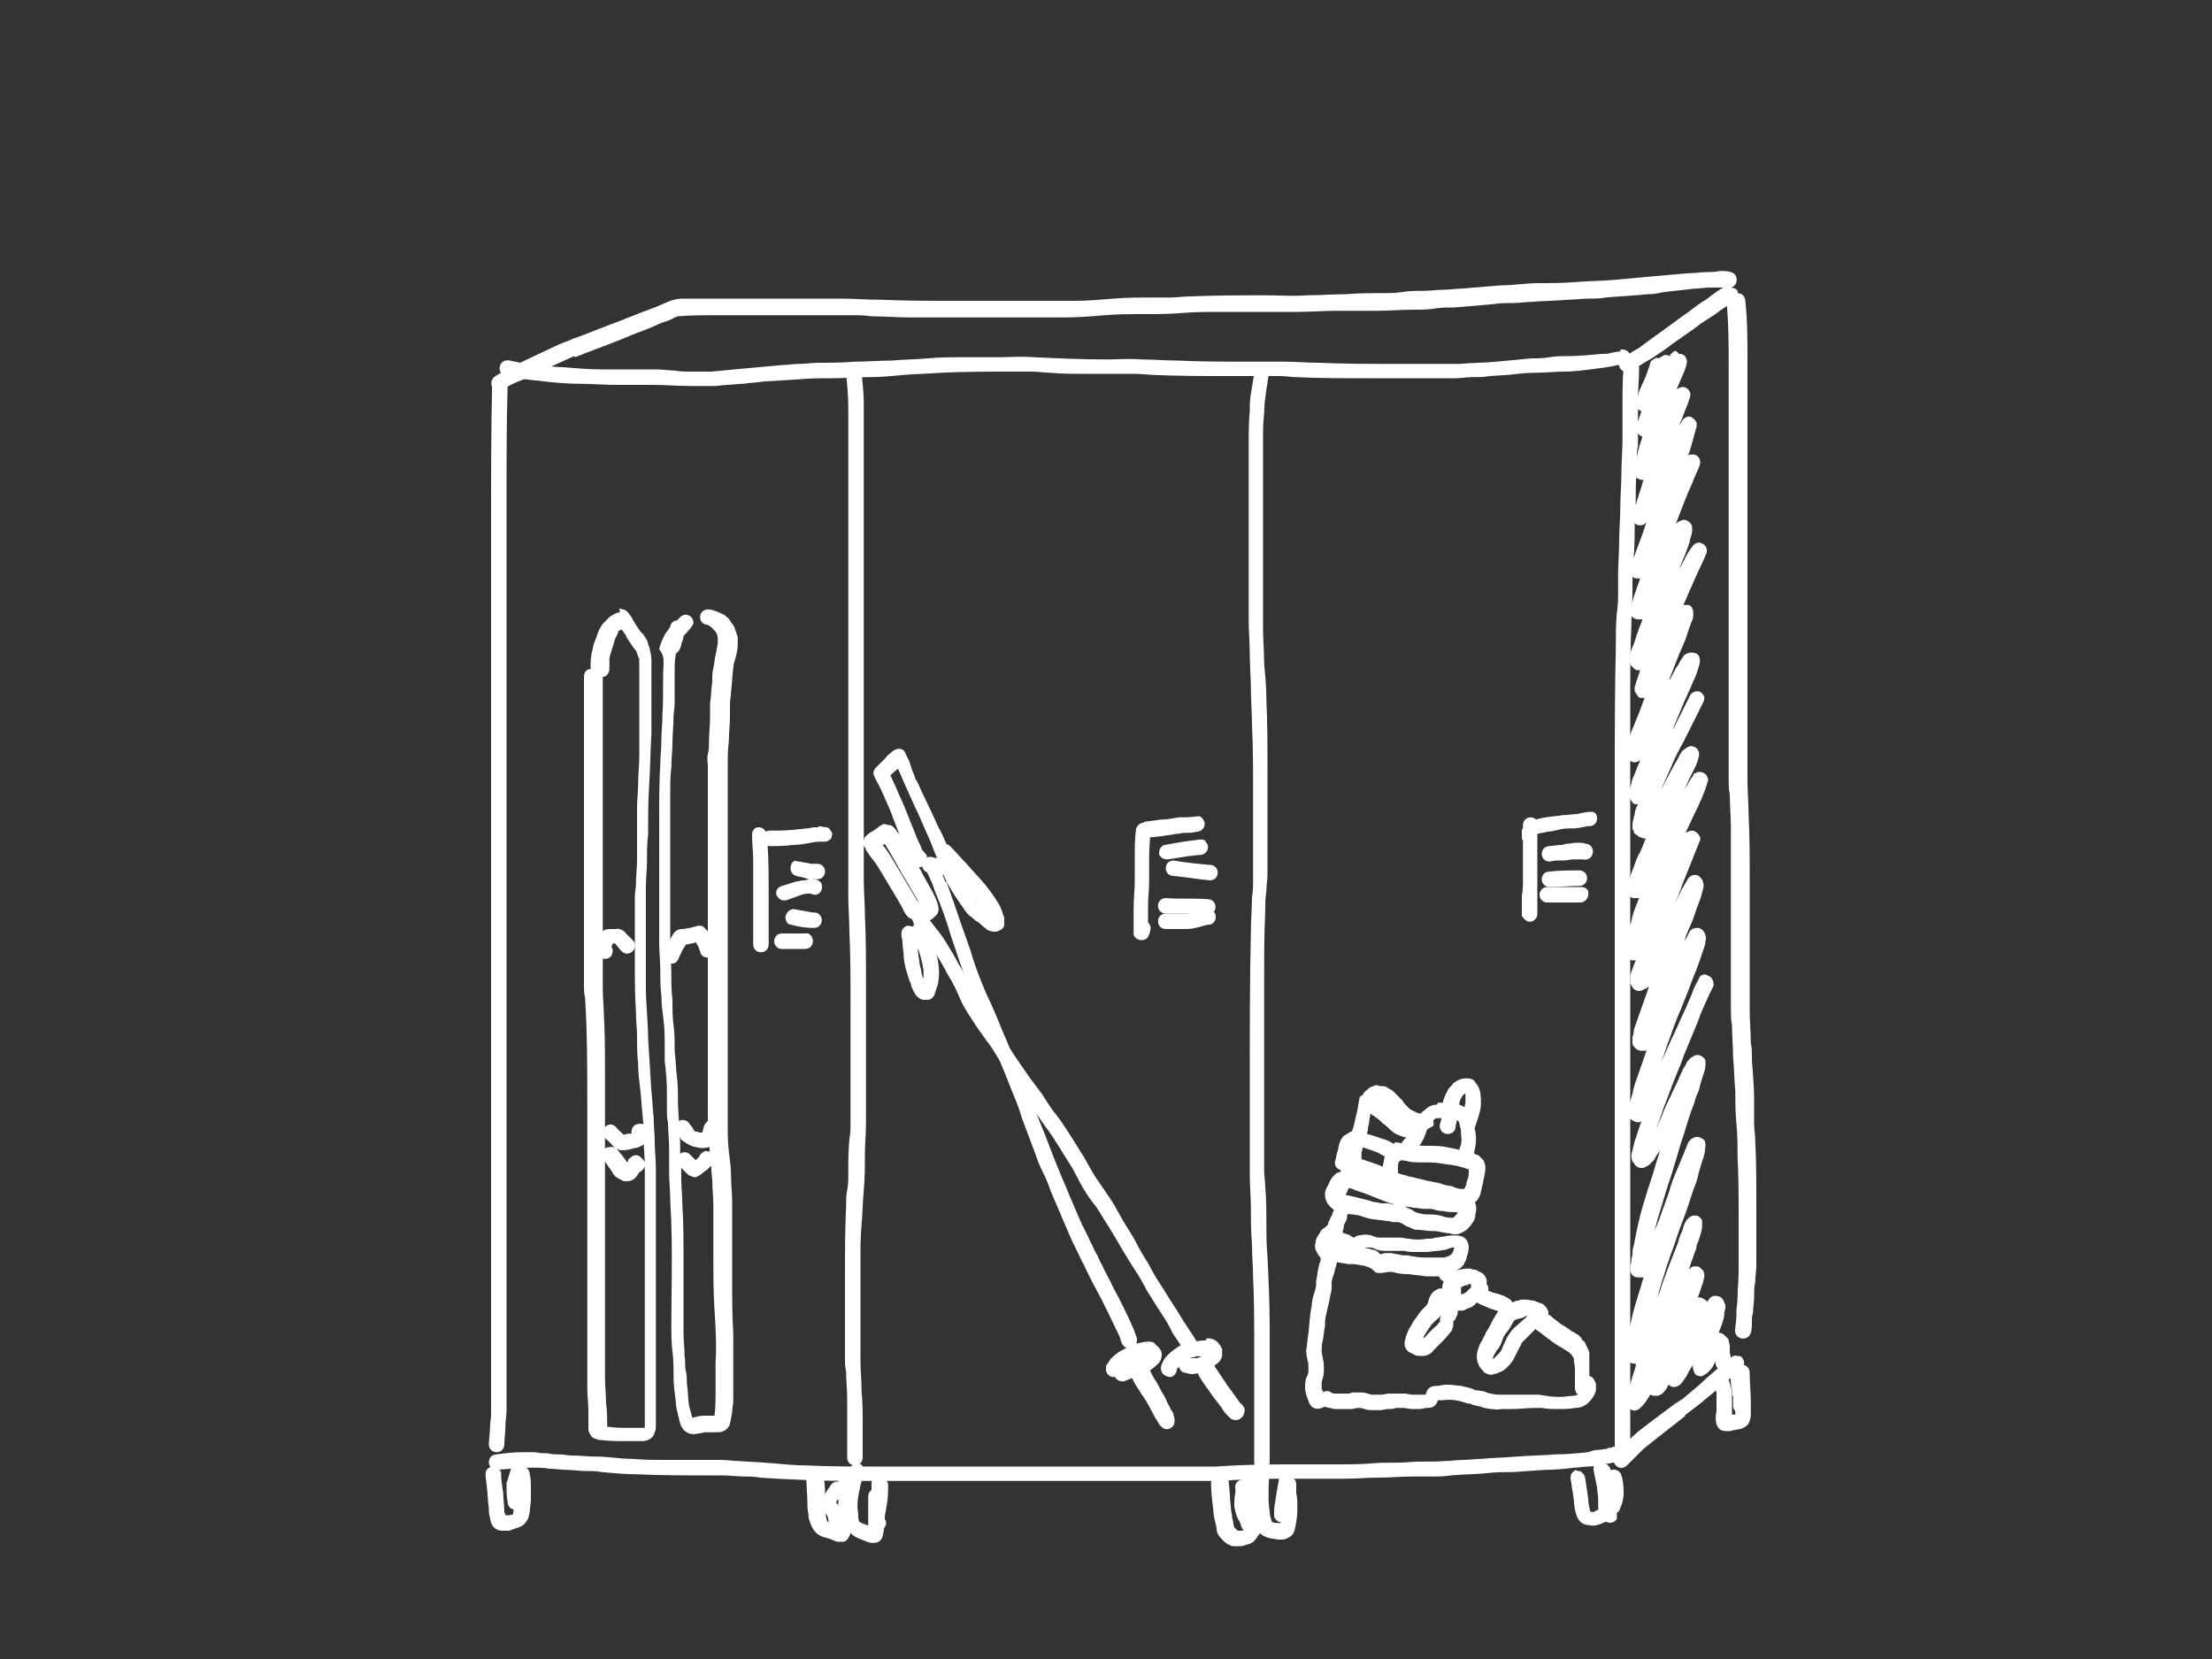 <?xml version="1.0" encoding="utf-8"?>
<!-- Generator: Adobe Illustrator 24.0.2, SVG Export Plug-In . SVG Version: 6.00 Build 0)  -->
<svg version="1.1" id="Ebene_1" xmlns="http://www.w3.org/2000/svg" xmlns:xlink="http://www.w3.org/1999/xlink" x="0px" y="0px"
	 viewBox="0 0 200 150" style="enable-background:new 0 0 200 150;" xml:space="preserve">
<rect x="0" y="0" width="200" height="150" fill="#333333" stroke="none"/>
<style type="text/css">
	.st0{fill:#FFFFFF;}
</style>
<path class="st0" d="M34.3,24.6L34.3,24.6L34.3,24.6z"/>
<g>
	<path class="st0" d="M44.5,34.7c-0.1,4.1-0.1,8.3-0.1,12.4v78.3c0,0.8,0,1.7,0,2.5c0,0.4-0.1,0.8-0.1,1.2c0,0.5-0.1,1-0.1,1.5
		c0,0.4,0.3,0.7,0.7,0.7c0.4,0,0.7-0.3,0.7-0.7c0-0.5,0.1-1.1,0.1-1.7c0-0.5,0.1-0.9,0.1-1.4c0-1,0-2,0-3V45.2c0-3.5,0-7,0.1-10.5
		c0-0.4-0.3-0.7-0.7-0.7C44.8,34,44.5,34.3,44.5,34.7L44.5,34.7z"/>
	<path class="st0" d="M145.6,130.9c-0.1,0-0.2,0-0.3,0.1c-0.3,0-0.6,0.1-0.9,0.1c-0.3,0-0.5,0.1-0.8,0.2c-1,0.1-2,0.2-3,0.2
		c-1.2,0.1-2.3,0.1-3.5,0.2c-1.1,0.1-2.1,0.1-3.1,0.2c-0.6,0-1.1,0.1-1.7,0.1s-1.1,0.1-1.7,0.1c-1.1,0.1-2.1,0-3.2,0.1
		s-2.1,0-3.2,0.1s-2.1,0.1-3.1,0.1h-3.2c-2.1,0-4.2,0-6.3,0.1l-1.7,0.1c-0.5,0-1,0-1.5,0h-29c-2.1,0-4.3,0-6.4-0.1
		c-1,0-2.1-0.1-3.1-0.2c-0.5,0-1-0.1-1.5-0.1l-1.6-0.1c-0.5,0-1.1-0.1-1.6-0.1c-0.5,0-1.1,0-1.7,0c-1,0-2.1,0-3.1,0
		c-1,0-2.2,0-3.3-0.1c-1.1,0-2.1-0.2-3.1-0.2c-0.8,0-1.5-0.1-2.3-0.1c-0.4,0-0.7-0.1-1.1-0.1c-0.4,0-0.7,0-1.1-0.1
		c-0.4,0-0.7,0-1.1-0.1c-0.4,0-0.8,0-1.2,0c-0.8,0-1.6,0.1-2.3,0.2c-0.2,0-0.4,0.1-0.5,0.2c-0.1,0.1-0.2,0.3-0.2,0.5
		c0,0.4,0.3,0.7,0.7,0.7c1.1-0.1,2.2-0.2,3.2-0.2c0.5,0,1.1,0,1.6,0.1c0.6,0,1,0.1,1.6,0.1c0.5,0,1,0.1,1.6,0.1c0.5,0,1,0,1.5,0.1
		c1.1,0.1,2.2,0.2,3.2,0.2c2.1,0.1,4.3,0.1,6.4,0.1c0.5,0,1,0,1.5,0l1.7,0.1c0.5,0,1,0,1.5,0.1l1.6,0.1c2.1,0.1,4.2,0.2,6.3,0.2
		c2.2,0,4.4,0,6.6,0h12.8c4.2,0,8.5,0,12.7,0c0.6,0,1.2,0,1.7,0c0.5,0,1-0.1,1.5-0.1c1.1,0,2.2-0.1,3.3-0.1c2.1,0,4.2,0,6.3,0
		c1.1,0,2.2-0.1,3.2-0.1s2-0.1,3.1-0.1h1.7c0.6,0,1.1,0,1.7-0.1c1.1-0.1,2.2-0.1,3.2-0.2c0.8-0.1,1.6-0.1,2.4-0.1l2.9-0.2
		c0.9,0,1.8-0.1,2.7-0.2c0.4,0,0.8-0.1,1.2-0.1s0.8-0.1,1.2-0.2c0.4,0,0.8-0.1,1.2-0.2c0.4-0.1,0.6-0.5,0.5-0.9
		c-0.1-0.3-0.4-0.5-0.7-0.5C145.8,130.9,145.7,130.9,145.6,130.9L145.6,130.9z"/>
	<path class="st0" d="M146.2,31.8l-0.5,0.1c-0.3,0.1-0.6,0.1-0.9,0.1c-1.1,0.1-2.1,0.2-3.2,0.2c-0.5,0-1,0-1.5,0.1s-1.1,0.1-1.6,0.1
		c-1.1,0.1-2.2,0.2-3.2,0.3s-2.2,0.1-3.3,0.2c-0.5,0-1,0-1.5,0h-4.6c-2.2,0-4.4,0-6.6-0.1c-1.1,0-2.2-0.1-3.2-0.1
		c-0.8,0-1.7,0-2.5,0c-0.3,0-0.5,0-0.8,0c-2.1,0-4.2,0-6.3-0.1c-1.1,0-2.2-0.1-3.3-0.1c-1.1-0.1-2.1,0-3.1,0c-2.2,0-4.4-0.1-6.6-0.2
		c-1.1-0.1-2.2,0-3.3,0c-1.1,0-2.1,0-3.1,0c-1,0-2.2,0-3.2,0.1s-2.2,0.1-3.3,0.2c-1.1,0-2.2,0.1-3.3,0.1C76,32.8,75,32.8,74,32.8
		c-0.6,0-1.1,0.1-1.7,0.1c-0.6,0-1,0.1-1.5,0.1c-1.1,0.1-2.2,0.2-3.3,0.3s-2.1,0.2-3.2,0.3l-0.9,0c-0.3,0-0.6,0-0.9,0
		c-0.5,0-1,0-1.5-0.1c-0.5,0-1.1-0.1-1.6-0.1h-1.6c-1.1,0-2.3,0-3.4,0c-1.1,0-2.3-0.1-3.5-0.2c-0.5,0-1.1-0.1-1.6-0.1
		c-0.6,0-1.2-0.1-1.8-0.2c-0.5-0.1-0.9-0.2-1.4-0.3c-0.4-0.1-0.8,0.1-0.9,0.5c-0.1,0.4,0.1,0.8,0.5,0.9c0,0,0,0,0.1,0
		c0.6,0.1,1.2,0.3,1.8,0.3c0.6,0.1,1.1,0.1,1.7,0.2c1,0.1,2,0.2,3.1,0.2c1.1,0,2.2,0.1,3.4,0.1c1.1,0,2.1,0,3.2,0
		c1.1,0,2.3,0.1,3.4,0.1c0.5,0,1,0,1.5,0c0.3,0,0.5,0,0.8,0l1-0.1c0.5,0,1-0.1,1.5-0.1c0.6-0.1,1.2-0.1,1.8-0.2l3.2-0.2
		c1-0.1,2-0.1,3-0.1c1.1,0,2.2-0.1,3.3-0.1s2.2-0.1,3.2-0.2c1.1-0.1,2.3-0.1,3.4-0.2c2.2-0.1,4.3-0.1,6.5-0.1c0.6,0,1.1,0,1.7,0
		c0.6,0,1.1,0.1,1.6,0.1c1,0.1,2.1,0.1,3.1,0.1c1.1,0,2.2,0,3.3,0c0.5,0,1,0,1.5,0l1.5,0.1c2.2,0.1,4.4,0.1,6.5,0.1h3.3
		c0.5,0,1,0,1.6,0s1,0.1,1.5,0.1c2.2,0.1,4.3,0.1,6.5,0.1s4.3,0,6.4,0c0.5,0,1,0,1.5,0s1-0.1,1.5-0.1s1.1,0,1.6-0.1l1.6-0.1
		c0.9-0.1,1.7-0.2,2.6-0.2s1.7-0.1,2.5-0.1s1.6-0.1,2.4-0.2c0.8-0.1,1.7-0.2,2.5-0.4c0.1,0,0.3,0,0.4,0c0.2,0,0.4-0.1,0.5-0.2
		c0.3-0.3,0.3-0.7,0-1c-0.1-0.1-0.3-0.2-0.5-0.2h-0.2C146.6,31.8,146.4,31.8,146.2,31.8L146.2,31.8z"/>
	<path class="st0" d="M146.8,33.2c-0.1,1.1-0.1,2.2-0.1,3.4c0,1,0,2.1,0,3.1c0,1-0.1,2.1-0.1,3.1s-0.1,2.1-0.1,3.1
		c0,1-0.1,2-0.1,2.9c0,1.1-0.1,2.2-0.1,3.3c0,0.5,0,1,0,1.6c0,0.5,0,1-0.1,1.6c-0.1,1-0.1,2-0.1,2.9c-0.1,4.2-0.1,8.5-0.1,12.7v60.4
		c0,0.4,0.3,0.7,0.7,0.7c0.4,0,0.7-0.3,0.7-0.7v-62c0-2.1,0-4.2,0-6.3c0-2.1,0-4.3,0.1-6.4c0-1,0.1-2,0.1-3c0-1,0-2.1,0.1-3.1
		s0.1-2.1,0.1-3.2c0.1-1.1,0.1-2,0.1-3c0-0.9,0.1-1.9,0.1-2.8c0-0.4,0-0.8,0.1-1.2c0-0.5,0-1,0-1.5c0-0.9,0-1.8,0-2.6
		c0-1,0.1-1.9,0.1-2.9c0-0.4-0.3-0.7-0.7-0.7C147.1,32.5,146.8,32.8,146.8,33.2L146.8,33.2z"/>
	<path class="st0" d="M76.7,33.3c-0.1,0.1-0.2,0.3-0.2,0.5c0.1,1,0.2,2,0.2,3.1c0,1,0,2,0,3.1c0,2.1,0,4.3,0,6.4V78c0,1,0,2,0,3.1
		c0,1,0.1,2.1,0.1,3.2c0.1,2.1,0.1,4.2,0.1,6.3c0,2.1,0,4.1,0,6.2v4.7c0,0.5,0,1-0.1,1.5c-0.1,1-0.1,2-0.1,3c0,0.5,0,1.1-0.1,1.6
		s-0.1,1-0.1,1.5c-0.1,2-0.1,4.1-0.1,6.1c0,2,0,4.1,0,6.2c0,0.5,0,0.9,0,1.4s0,0.8,0.1,1.2c0,0.8,0.1,1.7,0.1,2.5c0,0.8,0,1.8,0,2.6
		c0,0.4,0,0.8,0,1.3c0,0.4,0,0.9,0,1.4c0,0.4,0.3,0.7,0.7,0.7c0.4,0,0.7-0.3,0.7-0.7c0-0.5,0-1.1,0-1.6s0-0.9,0-1.4c0-1,0-2-0.1-3
		c0-1-0.1-1.9-0.1-2.9c0-1,0-2.1,0-3.1c0-2,0-4,0-6c0-1,0-2,0.1-3.1s0.1-2.1,0.2-3.1c0.1-1,0.1-2.1,0.1-3.1c0-1,0.1-2,0.1-3v-6.2
		c0-2.1,0-4.2,0-6.4c0-2.1,0-4.1-0.1-6.2c0-1-0.1-2-0.1-3.1V44.7c0-1.9,0-3.7,0-5.6c0-0.9,0-1.7,0-2.6c0-0.9-0.1-1.8-0.2-2.8
		c0-0.2-0.1-0.4-0.2-0.5C77.5,33,77,33,76.7,33.3L76.7,33.3z"/>
	<path class="st0" d="M113.4,33.8c-0.1,0.6-0.2,1.2-0.3,1.8c-0.1,0.5-0.1,1-0.1,1.5c-0.1,1.1-0.1,2.1-0.1,3.2c0,2.1,0,4.2,0,6.3v6.3
		c0,1,0,2,0,3.1s0.1,2.1,0.1,3.2c0,1.1,0.1,2.1,0.1,3.1s0.1,2.2,0.1,3.2c0.1,2.1,0.1,4.2,0.1,6.3c0,2.1,0,4.2,0,6.2c0,0.5,0,1,0,1.5
		s0,1.1-0.1,1.6c0,1-0.1,2.1-0.1,3.1c-0.1,4.2-0.1,8.5-0.1,12.7v6.2c0,1,0,2.1,0,3.1c0,1,0.1,2.1,0.1,3.1s0,2.1,0.1,3.2
		c0,1.1,0.1,2,0.1,3c0.1,2.1,0.1,4.2,0.1,6.3c0,3.5,0,7,0,10.4l0,0l0,0c0,0.4,0.3,0.7,0.7,0.7c0.4,0,0.7-0.3,0.7-0.7
		c0-4.1,0-8.2,0-12.3c0-2.1-0.1-4.2-0.2-6.3c-0.1-1.1-0.1-2.1-0.1-3.2c0-1,0-2-0.1-3c0-0.5-0.1-1.1-0.1-1.6s0-1,0-1.6
		c0-1,0-2.1,0-3.1v-6.3c0-2.1,0-4.1,0-6.2c0-2.1,0-4.2,0.1-6.3c0-0.6,0-1.1,0.1-1.7c0-0.6,0.1-1,0.1-1.5c0-1.1,0-2.1,0-3.2
		c0-2.1,0-4.2,0-6.3c0-2.1,0-4.2-0.1-6.4c0-1.1-0.1-2.1-0.2-3.2c0-1.1-0.1-2.1-0.1-3.1s0-2,0-3v-3.3c0-2.1,0-4.2,0-6.3
		c0-1.5,0-3.1,0-4.6c0-0.8,0-1.5,0.1-2.3c0-0.8,0.1-1.4,0.2-2.2c0.1-0.4,0.1-0.8,0.2-1.2c0-0.2,0-0.4-0.1-0.5
		c-0.1-0.2-0.2-0.3-0.4-0.3c-0.1,0-0.1,0-0.2,0C113.8,33.3,113.5,33.5,113.4,33.8L113.4,33.8z"/>
	<path class="st0" d="M143.9,73.4c-0.4,0-0.9,0.1-1.3,0.2c-0.4,0-0.8,0.1-1.3,0.1c-0.5,0.1-1,0.1-1.5,0.2c-0.2,0-0.4,0.1-0.6,0.1
		l-0.3,0.1c-0.1-0.1-0.3-0.2-0.5-0.2c-0.4,0-0.7,0.3-0.7,0.7c0,0.1,0,0.1,0,0.2c0,0.1,0,0.1-0.1,0.2c0,0.2,0,0.5,0,0.7
		c0,0.1,0,0.2,0.1,0.3c0,0.8,0,1.5,0,2.2c0,0.4,0,0.7,0,1.1c0,0.6,0,1.2-0.1,1.7c0,0.3,0,0.5,0,0.8c0,0.1,0,0.3,0,0.4
		c0,0.1,0,0.1,0,0.2c0,0.1,0,0.3,0,0.4c0.1,0.2,0.3,0.4,0.5,0.5c0.3,0.1,0.6,0,0.8-0.3c0.1-0.2,0.1-0.3,0.1-0.5c0-0.1,0-0.2,0-0.3
		c0-0.2,0-0.3,0-0.5c0-0.3,0-0.6,0-0.9c0-0.7,0-1.4,0-2.1c0-0.2,0-0.3,0-0.5c0-0.5,0-0.9,0-1.4c0-0.3,0-0.6,0-0.9c0,0,0-0.1,0-0.1
		v-0.4c0.3-0.1,0.6-0.1,0.9-0.2c0.3,0,0.7-0.1,1.1-0.2s0.8-0.1,1.2-0.1c0.4,0,0.9-0.1,1.3-0.2h0.2c0.4,0,0.7-0.3,0.7-0.7
		S144.2,73.4,143.9,73.4L143.9,73.4z"/>
	<path class="st0" d="M142.5,76.2c-0.3,0-0.6,0.1-0.9,0.1l-0.4,0.1h-0.1c0,0-0.1,0-0.1,0l-0.9,0.1c-0.2,0-0.4,0.1-0.5,0.2
		c-0.1,0.1-0.2,0.3-0.2,0.5c0,0.4,0.3,0.7,0.7,0.7l0.6-0.1c0.1,0,0.2,0,0.3,0l0.2,0h0.1c0.1,0,0.1,0,0.2,0l0,0l0.7-0.1
		c0.3,0,0.5,0,0.8,0h0.1c0.4,0.1,0.8-0.1,0.9-0.5s-0.1-0.8-0.5-0.9c0,0,0,0-0.1,0c-0.2-0.1-0.4-0.1-0.6-0.1
		C142.8,76.2,142.6,76.2,142.5,76.2L142.5,76.2z M142.4,77.6L142.4,77.6L142.4,77.6z"/>
	<path class="st0" d="M142.8,78.7c-0.9,0-1.8,0-2.7,0.1c-0.4,0-0.7,0.3-0.7,0.7c0,0.4,0.3,0.7,0.7,0.7c0.9,0,1.8-0.1,2.7-0.1
		c0.4,0,0.7-0.3,0.7-0.7S143.2,78.7,142.8,78.7L142.8,78.7z"/>
	<path class="st0" d="M143,80.2l-0.9,0c-0.2,0-0.5,0-0.7,0l-1.5,0c-0.4,0-0.7,0.3-0.7,0.7s0.3,0.7,0.7,0.7l1.4,0h0.7
		c0.3,0,0.6,0,0.9,0c0.4,0,0.7-0.4,0.7-0.7C143.7,80.5,143.4,80.2,143,80.2L143,80.2z"/>
	<path class="st0" d="M102.7,75.1c-0.1,0.8-0.1,1.6-0.1,2.4c0,0.7,0,1.5,0,2.2c0,0.7-0.1,1.5-0.1,2.3c0,0.4,0,0.7,0,1.1
		c0,0.2,0,0.3,0,0.5c0,0.1,0,0.2,0,0.3c0,0.2,0,0.4,0,0.6c0,0.1,0.1,0.2,0.1,0.2c0.2,0.3,0.7,0.4,1,0.2c0.1-0.1,0.2-0.1,0.2-0.2
		c0.1-0.2,0.2-0.4,0.2-0.6c0.1-0.2,0-0.5-0.2-0.7c0-0.1,0-0.2,0-0.3c0-0.4,0-0.7,0-1.1c0-0.8,0.1-1.5,0.1-2.3c0-0.8,0-1.5,0-2.2
		c0-0.8,0.1-1.6,0.1-2.4c0-0.4-0.3-0.7-0.7-0.7C103.1,74.4,102.7,74.7,102.7,75.1L102.7,75.1z"/>
	<path class="st0" d="M108.3,73.8c-0.6,0.1-1.1,0.1-1.7,0.1c-0.6,0.1-1.1,0.2-1.6,0.2l-1.5,0.2c-0.2,0.1-0.3,0.2-0.4,0.3
		c-0.2,0.3-0.1,0.8,0.2,1c0,0,0,0,0,0c0.2,0.1,0.4,0.1,0.6,0.1h0h0.1h0.1l0,0l1-0.1c0.4-0.1,0.8-0.1,1.2-0.2c0.3,0,0.6-0.1,0.8-0.1
		c0.4,0,0.8,0,1.1-0.1c0.2,0,0.4-0.1,0.5-0.2c0.3-0.3,0.3-0.7,0-1c0,0,0,0,0,0C108.7,73.9,108.5,73.8,108.3,73.8L108.3,73.8z"/>
	<path class="st0" d="M108.6,75.9c-1.1,0.1-2.2,0.3-3.3,0.5c-0.2,0-0.3,0.2-0.4,0.3c-0.1,0.2-0.1,0.4-0.1,0.5c0,0.2,0.2,0.3,0.3,0.4
		c0.2,0.1,0.4,0.1,0.5,0.1c0.6-0.1,1.3-0.2,1.9-0.3c0.3,0,0.7-0.1,1-0.1c0.2,0,0.4-0.1,0.5-0.2c0.3-0.3,0.3-0.7,0-1
		C109,76,108.9,75.9,108.6,75.9L108.6,75.9z M107.7,77.4L107.7,77.4L107.7,77.4z"/>
	<path class="st0" d="M105.6,78c-0.1,0.1-0.2,0.3-0.2,0.5c0,0.2,0.1,0.4,0.2,0.5c0.1,0.1,0.3,0.2,0.5,0.2c1.1,0.1,2.2,0.3,3.3,0.4
		c0.4,0,0.7-0.3,0.7-0.7c0,0,0,0,0,0c0-0.4-0.3-0.7-0.7-0.7c-1.1-0.1-2.2-0.2-3.3-0.4h0C105.9,77.8,105.7,77.9,105.6,78L105.6,78z"
		/>
	<path class="st0" d="M104.7,81.9c0,0.4,0.3,0.7,0.7,0.7c1.3,0,2.5,0,3.8,0.1c0.4,0,0.7-0.3,0.7-0.7s-0.3-0.7-0.7-0.7
		c-1.3-0.1-2.5,0-3.8-0.1l0,0C105,81.2,104.7,81.5,104.7,81.9L104.7,81.9z"/>
	<path class="st0" d="M109.1,82.2c-0.5,0.2-1.1,0.3-1.6,0.4c-0.4,0-0.7,0-1.1,0l-1,0c-0.4,0-0.7,0.3-0.7,0.7s0.3,0.7,0.7,0.7
		c0.6,0,1.2,0,1.8,0c0.5,0,0.9-0.1,1.3-0.2c0.3-0.1,0.6-0.2,0.9-0.2c0.4-0.1,0.6-0.5,0.5-0.9c-0.1-0.3-0.4-0.5-0.7-0.5
		C109.2,82.1,109.2,82.1,109.1,82.2L109.1,82.2z"/>
	<path class="st0" d="M68,75.5c0,0.8,0.1,1.6,0.1,2.3c0,0.8,0,1.5,0,2.3c0,1.5,0,3,0,4.5v0.8c0,0.4,0.3,0.7,0.7,0.7s0.7-0.3,0.7-0.7
		c0-1.5,0-3,0-4.6s0-3-0.1-4.5c0-0.3,0-0.6-0.1-0.8c0-0.4-0.3-0.7-0.7-0.7S68,75.1,68,75.5L68,75.5z"/>
	<path class="st0" d="M74,74.8c-0.1,0-0.3,0-0.4,0c-0.2,0-0.4,0.1-0.6,0.1L72,75c-0.8,0.1-1.6,0.1-2.4,0.1c-0.4,0-0.7,0.3-0.7,0.7
		s0.3,0.7,0.7,0.7c0.7,0,1.4,0,2-0.1c0.6,0,1.2-0.1,1.7-0.2c0.4-0.1,0.7-0.1,1.1-0.1h0c0.2,0,0.4,0,0.5-0.1c0.2-0.1,0.3-0.2,0.3-0.4
		c0.1-0.2,0-0.4-0.1-0.5c-0.1-0.2-0.2-0.3-0.4-0.3c-0.2,0-0.5-0.1-0.7-0.1L74,74.8z M74.2,76.2h0.1H74.2z"/>
	<path class="st0" d="M71.5,78.3c-0.1,0.4,0.1,0.8,0.5,0.9c0.3,0.1,0.6,0.1,0.8,0.2c0.4,0.1,0.7,0.1,1.1,0.1c0.2,0,0.4-0.1,0.5-0.2
		c0.1-0.1,0.2-0.3,0.2-0.5c0-0.2-0.1-0.4-0.2-0.5c-0.1-0.1-0.3-0.2-0.5-0.2l-0.6,0c-0.3-0.1-0.6-0.1-1-0.2c-0.1,0-0.1,0-0.2,0
		C71.9,77.7,71.6,77.9,71.5,78.3L71.5,78.3z"/>
	<path class="st0" d="M72.6,79.6c-0.2,0-0.4,0.1-0.6,0.1c-0.4,0.1-0.9,0.3-1.3,0.4c-0.4,0.1-0.6,0.5-0.5,0.8s0.5,0.6,0.8,0.5
		c0,0,0,0,0.1,0l1.1-0.4c0.3-0.1,0.5-0.2,0.8-0.2c0.1,0,0.1,0,0.2,0l0.1,0h0c0.2,0.1,0.3,0.1,0.5,0.1c0.4-0.1,0.6-0.5,0.5-0.9
		c0,0,0,0,0,0c0-0.2-0.2-0.3-0.3-0.4l-0.3-0.1c-0.1,0-0.2,0-0.4-0.1c0,0-0.1,0-0.1,0C72.9,79.6,72.8,79.6,72.6,79.6L72.6,79.6z
		 M73.1,80.9L73.1,80.9L73.1,80.9z M73.2,81L73.2,81z M73.3,81L73.3,81L73.3,81z"/>
	<path class="st0" d="M71.4,82.3c-0.3,0.2-0.5,0.6-0.3,1c0.1,0.2,0.2,0.3,0.4,0.3c0.7,0.2,1.4,0.3,2.1,0.3c0.4,0,0.7-0.3,0.7-0.7
		c0-0.4-0.3-0.7-0.7-0.7h-0.2c-0.5-0.1-1-0.2-1.6-0.3c-0.1,0-0.1,0-0.2,0C71.6,82.2,71.5,82.3,71.4,82.3L71.4,82.3z"/>
	<path class="st0" d="M72.8,84.4c-0.4,0-0.7,0-1.1,0c-0.2,0-0.3,0-0.5,0l-0.5,0c-0.4,0-0.7,0.3-0.7,0.7c0,0.4,0.3,0.7,0.7,0.7
		c0.3,0,0.6,0,1,0s0.8,0,1.1,0c0.4,0,0.7-0.3,0.7-0.7C73.5,84.7,73.2,84.3,72.8,84.4L72.8,84.4z"/>
	<path class="st0" d="M46.6,132.9c-0.1,0.1-0.2,0.3-0.2,0.5c0.1,0.6,0.1,1.2,0.1,1.8c0,0.5,0,1.1-0.1,1.6c0,0,0,0.1,0,0.1
		c-0.2,0.1-0.3,0.1-0.5,0.1h-0.2c0-0.1-0.1-0.2-0.1-0.3c0-0.6-0.1-1.1-0.1-1.7c-0.1-0.6-0.2-1.3-0.2-1.9c-0.1-0.2-0.2-0.3-0.3-0.4
		c-0.3-0.2-0.8-0.1-1,0.2c0,0,0,0,0,0c-0.1,0.2-0.1,0.4-0.1,0.5c0,0.3,0.1,0.6,0.1,0.9c0.1,0.7,0.1,1.4,0.2,2.1c0,0.3,0,0.5,0.1,0.8
		c0,0.2,0.1,0.5,0.2,0.7c0.2,0.3,0.5,0.5,0.9,0.5c0.1,0,0.3,0,0.4,0c0.2,0,0.3,0,0.5-0.1c0.1,0,0.2-0.1,0.3-0.1
		c0.3-0.1,0.6-0.2,0.8-0.4c0.2-0.2,0.3-0.4,0.4-0.6c0-0.2,0.1-0.4,0.1-0.5c0-0.4,0.1-0.7,0.1-1.1c0-0.4,0-0.7,0-1.1s0-0.8-0.1-1.2
		c0-0.2-0.1-0.4-0.2-0.5C47.3,132.7,46.9,132.7,46.6,132.9L46.6,132.9z"/>
	<path class="st0" d="M72.9,133.5c0,0.8,0.1,1.6,0.1,2.3c0,0.4,0,0.7,0.1,1.1c0,0.2,0,0.4,0.1,0.6c0.1,0.4,0.3,0.8,0.6,1.1
		c0.4,0.4,0.9,0.4,1.4,0.6l0.2,0.1c0.1,0,0.2,0.1,0.3,0.1l0.2,0c0.1,0,0.2,0,0.3,0c0.2,0,0.3-0.1,0.4-0.2c0.1-0.1,0.1-0.2,0.2-0.3
		c0.1-0.3,0.2-0.5,0.2-0.8c0.1-0.8,0.2-1.7,0.2-2.5c0-0.5,0-1.1,0-1.6c0-0.4-0.3-0.7-0.7-0.7c-0.4,0-0.7,0.3-0.7,0.7
		c0,0.7,0,1.3,0,2c0,0.6-0.1,1.2-0.1,1.8c0,0.1,0,0.1,0,0.2c-0.1,0-0.2-0.1-0.2-0.1c-0.2-0.1-0.4-0.1-0.6-0.2h0v0c0,0,0-0.1-0.1-0.1
		c0-0.1-0.1-0.3-0.1-0.4c-0.1-0.5-0.1-1.1-0.1-1.6c0-0.6,0-1.3-0.1-1.9c0-0.4-0.3-0.7-0.7-0.7C73.3,132.8,73,133.1,72.9,133.5
		L72.9,133.5z M74.6,137.4L74.6,137.4L74.6,137.4z"/>
	<path class="st0" d="M76.8,132.9c-0.2,0.8-0.4,1.6-0.5,2.4c0,0.4,0,0.7,0,1.1c0,0.4,0.1,0.8,0.2,1.2c0,0.2,0.1,0.3,0.1,0.5
		c0.1,0.3,0.3,0.5,0.5,0.7c0.3,0.2,0.5,0.3,0.8,0.4l0.5,0.2c0.2,0.1,0.4,0.1,0.6,0.1c0.4,0,0.7-0.2,0.8-0.6c0.1-0.4,0.2-0.8,0.1-1.2
		c0-0.2,0-0.4,0-0.6c0-0.4,0-0.7,0-1.1c0-0.2,0-0.5,0-0.7c0-0.4-0.3-0.7-0.7-0.7s-0.7,0.3-0.7,0.7c0,0.5,0,1,0,1.4
		c0,0.4,0,0.8,0,1.2l-0.1,0c-0.2-0.1-0.3-0.1-0.5-0.2c-0.1,0-0.1-0.1-0.2-0.1c-0.1-0.2-0.1-0.4-0.1-0.7c-0.1-0.5-0.1-1,0-1.6
		c0.1-0.7,0.3-1.4,0.5-2.1c0.1-0.4-0.1-0.8-0.5-0.9c-0.1,0-0.1,0-0.2,0C77.1,132.4,76.9,132.6,76.8,132.9L76.8,132.9z M77.9,137.6
		L77.9,137.6L77.9,137.6z"/>
	<path class="st0" d="M109.5,134.1c0,0.8,0.1,1.6,0.2,2.4c0,0.4,0.1,0.8,0.2,1.2c0,0.2,0.1,0.3,0.1,0.5c0,0.4,0.2,0.7,0.5,1
		c0.2,0.2,0.4,0.4,0.7,0.5c0.1,0.1,0.3,0.1,0.4,0.1c0.1,0,0.3,0,0.4,0c0.2,0,0.4,0,0.6-0.1c0.4-0.1,0.7-0.2,0.9-0.5
		c0.2-0.2,0.3-0.5,0.4-0.7c0.1-0.3,0.1-0.5,0.2-0.8c0.1-0.7,0.1-1.5,0-2.2c0-0.3,0-0.6,0-1c0-0.4-0.3-0.7-0.7-0.7
		c-0.4,0-0.7,0.3-0.7,0.7c0,0.6,0.1,1.2,0.1,1.8c0,0.2,0,0.5,0,0.7c0,0.2,0,0.6-0.1,0.8c0,0.1-0.1,0.3-0.1,0.4c0,0,0,0,0,0.1
		c-0.1,0-0.2,0.1-0.3,0.1h-0.3c-0.1,0-0.1,0-0.2-0.1l-0.1-0.1l-0.1-0.1c-0.1-0.3-0.1-0.6-0.2-0.9c0-0.3-0.1-0.5-0.1-0.8
		c-0.1-0.8-0.1-1.6-0.2-2.4c0-0.4-0.3-0.7-0.7-0.7C109.8,133.4,109.5,133.7,109.5,134.1L109.5,134.1z M111.4,138.2L111.4,138.2
		L111.4,138.2z M112.4,138.5L112.4,138.5L112.4,138.5z"/>
	<path class="st0" d="M113.3,133.3c0,0.7-0.1,1.5-0.1,2.2c0,0.4,0,0.8,0.1,1.1c0,0.4,0.1,0.8,0.2,1.2c0.1,0.3,0.2,0.6,0.4,0.8
		c0.3,0.3,0.6,0.4,1,0.5c0.2,0,0.5,0.1,0.7,0.1c0.1,0,0.2,0,0.3,0c0.3,0,0.5-0.1,0.8-0.3c0.4-0.3,0.4-0.8,0.5-1.3
		c0.1-0.5,0.1-0.9,0.1-1.4c0-0.4,0-0.8-0.1-1.2l0-0.8c0-0.4-0.3-0.7-0.7-0.7c-0.4,0-0.7,0.3-0.7,0.7c0,0.4,0.1,0.8,0.1,1.2
		c0.1,0.6,0.1,1.1,0,1.7c0,0.2-0.1,0.4-0.1,0.6c-0.1,0-0.2,0-0.4,0c-0.1,0-0.2,0-0.4-0.1c-0.1-0.3-0.2-0.6-0.2-0.9
		c-0.1-0.6-0.1-1.2-0.1-1.7s0-1.2,0.1-1.9c0-0.4-0.3-0.7-0.7-0.7C113.6,132.5,113.3,132.8,113.3,133.3L113.3,133.3z M115.7,137.1
		L115.7,137.1L115.7,137.1z M114.8,137.7L114.8,137.7C114.8,137.7,114.8,137.7,114.8,137.7z M114.9,137.8L114.9,137.8L114.9,137.8z
		 M115.8,137.9L115.8,137.9L115.8,137.9L115.8,137.9L115.8,137.9z"/>
	<path class="st0" d="M142.5,132.9c-0.2,0.1-0.3,0.2-0.4,0.3c-0.1,0.2-0.1,0.4-0.1,0.5c0.1,0.4,0.1,0.8,0.2,1.2
		c0.1,0.5,0.1,1.1,0.2,1.6c0.1,0.4,0.2,0.8,0.5,1.1c0.2,0.2,0.5,0.3,0.8,0.3c0.4,0.1,0.7,0,1-0.1c0.3-0.1,0.6-0.3,0.8-0.4
		c0.3-0.2,0.6-0.5,0.9-0.8c0.1-0.2,0.1-0.3,0.2-0.5c0-0.1,0.1-0.2,0.1-0.3c0-0.2,0.1-0.4,0.1-0.6c0-0.6,0-1.2-0.2-1.8
		c-0.1-0.4-0.5-0.6-0.9-0.5c-0.4,0.1-0.6,0.5-0.5,0.9c0,0.2,0.1,0.4,0.1,0.6c0,0.3,0,0.5,0,0.8c0,0.2-0.1,0.5-0.2,0.7l0,0.1
		c-0.1,0.1-0.2,0.2-0.3,0.3c-0.2,0.1-0.3,0.2-0.5,0.3l-0.2,0.1h-0.2l-0.1,0c-0.1-0.4-0.2-0.8-0.2-1.2c-0.1-0.7-0.2-1.4-0.3-2
		c-0.1-0.2-0.2-0.3-0.3-0.4c-0.1-0.1-0.2-0.1-0.4-0.1C142.7,133,142.6,133,142.5,132.9L142.5,132.9z M143.9,136.6L143.9,136.6
		C143.9,136.6,143.9,136.6,143.9,136.6z M143.9,136.6C143.9,136.6,143.9,136.6,143.9,136.6L143.9,136.6
		C143.9,136.6,143.9,136.6,143.9,136.6z M144,136.7L144,136.7L144,136.7z M144,136.7L144,136.7L144,136.7z"/>
	<path class="st0" d="M154.4,24.6c-0.6,0-1.1,0.1-1.7,0.1c-1.1,0.1-2.3,0.2-3.4,0.3c-1.1,0.1-2.2,0.2-3.3,0.3s-2.3,0.1-3.5,0.2
		c-1.2,0.1-2.3,0.1-3.4,0.1s-2.3,0.2-3.4,0.2c-1.2,0.1-2.4,0.2-3.6,0.3c-0.5,0-1.1,0.1-1.6,0.1c-0.6,0-1.2,0.1-1.9,0.1
		c-0.6,0-1.2,0-1.8,0.1s-1.1,0.1-1.6,0.1c-1.2,0-2.3,0-3.5,0.1c-1.2,0-2.4,0.1-3.6,0.1c-1.2,0.1-2.4,0-3.6,0c-2.3,0-4.6,0-6.9,0.1
		c-0.6,0-1.2,0.1-1.7,0.1c-0.6,0-1.1,0-1.7,0c-1.2,0-2.3,0-3.5,0.1s-2.4,0.2-3.5,0.2s-2.4,0-3.6,0c-2.4,0-4.8,0-7.2,0
		c-2.3,0-4.5,0-6.8-0.1c-1.2,0-2.4-0.1-3.6-0.1h-3.5c-2.1,0-4.2,0-6.2,0c-1,0-2.1,0-3.1,0c-0.5,0-1,0-1.5,0c-0.4,0-0.8,0.1-1.1,0.2
		c-0.2,0.1-0.5,0.2-0.7,0.3l-0.7,0.3c-0.4,0.1-0.7,0.3-1.1,0.4c-0.7,0.3-1.3,0.5-2,0.8c-1.4,0.5-2.8,1.1-4.2,1.6l0.2-0.1
		c-0.6,0.3-1.3,0.5-1.9,0.8c-0.6,0.3-1.1,0.5-1.7,0.8L46.6,33c-0.3,0.1-0.6,0.2-0.8,0.4l-1,0.6c-0.3,0.2-0.5,0.6-0.3,1
		c0.1,0.2,0.2,0.3,0.4,0.3c0.2,0,0.4,0,0.5-0.1c0.6-0.3,1.1-0.6,1.7-0.8l1.5-0.7c1.1-0.5,2.2-1,3.3-1.5L52,32.3l1-0.4
		c1.3-0.5,2.7-1,4.1-1.6c0.7-0.3,1.4-0.5,2-0.8c0.3-0.1,0.6-0.3,1-0.4c0.3-0.1,0.6-0.2,0.9-0.4c0.1,0,0.2-0.1,0.3-0.1
		c1.1-0.1,2.3-0.1,3.4-0.1h3.5h7.1H77c0.6,0,1.2,0,1.8,0.1c1.1,0,2.3,0.1,3.4,0.1c2.4,0,4.7,0,7.1,0h3.4c1.2,0,2.4,0,3.6,0
		c1.2,0,2.4-0.1,3.6-0.2c1.2-0.1,2.3-0.1,3.5-0.1c1.2,0,2.3,0,3.5-0.1c1.2-0.1,2.2-0.1,3.3-0.1s2.3,0,3.5,0h2.3c0.4,0,0.8,0,1.3,0
		c1.2,0,2.4-0.1,3.5-0.1s2.4,0,3.6,0c1.2,0,2.3-0.1,3.5-0.1c0.6,0,1.2,0,1.8-0.1s1.2-0.1,1.8-0.1c1.2-0.1,2.3-0.2,3.5-0.3
		c0.6-0.1,1.2-0.1,1.8-0.1c0.6,0,1.1-0.1,1.6-0.1c1.1-0.1,2.3-0.1,3.4-0.2c0.6,0,1.2-0.1,1.8-0.1c0.6,0,1.1,0,1.6-0.1
		c0.9-0.1,1.7-0.1,2.6-0.2c0.4,0,0.9-0.1,1.3-0.1c0.4,0,0.9-0.1,1.4-0.2c0.9-0.1,1.8-0.2,2.7-0.3c0.5,0,0.9-0.1,1.4-0.1
		c0.5,0,0.9,0,1.4,0c0,0,0.1,0,0.1,0c0.4,0.1,0.8-0.1,0.9-0.5c0.1-0.4-0.1-0.8-0.5-0.9c-0.3-0.1-0.7-0.1-1-0.1
		C155,24.6,154.7,24.6,154.4,24.6L154.4,24.6z M155.7,26L155.7,26L155.7,26z"/>
	<path class="st0" d="M156,25.9c-0.4,0.2-0.7,0.4-1.1,0.7c-0.3,0.2-0.6,0.5-1,0.7c-0.6,0.4-1.2,0.9-1.8,1.3
		c-1.2,0.9-2.5,1.8-3.7,2.7c-0.2,0.2-0.5,0.3-0.8,0.5c-0.3,0.2-0.6,0.3-0.9,0.5c-0.2,0.1-0.3,0.2-0.3,0.4c-0.1,0.4,0.1,0.8,0.5,0.9
		c0.2,0.1,0.4,0,0.6-0.1c0.3-0.2,0.7-0.4,1-0.6c0.3-0.2,0.7-0.4,1-0.6c0.6-0.4,1.2-0.8,1.7-1.2l2-1.4c0.6-0.5,1.3-0.9,1.9-1.3
		c0.5-0.4,1.1-0.8,1.7-1.1c0.3-0.2,0.4-0.6,0.3-1c-0.1-0.2-0.4-0.3-0.6-0.3C156.3,25.8,156.1,25.8,156,25.9L156,25.9z"/>
	<path class="st0" d="M156.1,27.2c0.2,2,0.2,4,0.2,6c0,2,0,4,0,6V69c0,0.5,0,1,0,1.5c0,0.4,0,0.9,0.1,1.3c0,1,0.1,2.1,0.1,3.1
		c0,1.9,0,3.9,0,5.8c0,2,0,4,0,6.1v2.9c0,0.5,0,1,0,1.5c0,0.5,0,1,0.1,1.5c0,1,0.1,1.9,0.1,2.9c0.1,1,0.1,2,0.2,3.1
		c0,1,0,1.9,0.1,2.9c0.1,1,0.1,1.9,0.1,2.9c0.1,1.9,0.1,3.8,0.1,5.7v2.3c0,0.8,0,1.6,0,2.4s-0.1,1.7-0.1,2.5c0,0.4-0.1,0.8-0.1,1.2
		c0,0.4,0,0.9-0.1,1.3c0,0.1,0,0.1,0,0.2c-0.1,0.4,0.1,0.8,0.5,0.9c0.4,0.1,0.8-0.1,0.9-0.5c0.1-0.3,0.1-0.7,0.1-1
		c0-0.3,0-0.5,0.1-0.8c0-0.5,0.1-0.9,0.1-1.4s0-0.9,0.1-1.4c0-0.5,0.1-1,0.1-1.5c0-0.9,0-1.9,0-2.8s0-1.9,0-2.8c0-1.9,0-3.8-0.1-5.7
		c0-0.5-0.1-1-0.1-1.5c0-0.5,0-1,0-1.4c0-1,0-1.9-0.1-2.9c0-0.5-0.1-1-0.1-1.6s0-1-0.1-1.4c0-1-0.1-2-0.1-2.9c0-0.5,0-1,0-1.5v-4.5
		c0-1.9,0-3.9,0-5.8c0-2,0-4-0.1-6c0-1-0.1-2-0.1-2.9c0-1,0-1.9,0-2.9V37.6c0-1.7,0-3.4,0-5.2c0-1.7,0-3.5-0.2-5.2
		c0-0.2-0.1-0.4-0.2-0.5c-0.1-0.1-0.3-0.2-0.5-0.2C156.5,26.5,156.1,26.9,156.1,27.2L156.1,27.2z"/>
	<path class="st0" d="M156.7,122.6c-0.8,0.6-1.6,1.3-2.4,2c-0.7,0.7-1.5,1.3-2.3,2l0.1-0.1l-0.6,0.4l0.1-0.1
		c-0.8,0.6-1.6,1.2-2.4,1.8l0,0c-0.5,0.4-1.1,0.8-1.6,1.3c-0.2,0.2-0.5,0.4-0.7,0.7c-0.3,0.3-0.6,0.6-0.8,0.9c-0.3,0.3-0.3,0.7,0,1
		s0.7,0.3,1,0l0,0c0.5-0.5,1-1,1.5-1.5c0.5-0.4,1-0.8,1.5-1.2l-0.1,0.1l0.6-0.5l-0.1,0.1c0.6-0.5,1.3-1,1.9-1.5l-0.1,0
		c0.4-0.3,0.9-0.7,1.3-1c0.4-0.3,0.7-0.6,1.1-0.9c0.7-0.6,1.4-1.2,2.1-1.8l0.6-0.5c0.2-0.1,0.3-0.2,0.3-0.4c0-0.2,0-0.4-0.1-0.5
		c-0.1-0.2-0.2-0.3-0.4-0.3c-0.1,0-0.1,0-0.2,0C157,122.5,156.9,122.6,156.7,122.6L156.7,122.6z M152,126.6L152,126.6L152,126.6z"/>
	<path class="st0" d="M156.8,124.2c0,0.7,0.1,1.4,0.1,2.1c0,0.3,0,0.6,0,0.9c0,0.1,0,0.3,0,0.4c0,0.1,0,0.2,0,0.3l-0.2,0h-0.1
		c0-0.1,0-0.2,0-0.3c0-0.2,0-0.5,0-0.7c0-0.2,0-0.5,0-0.7c0-0.5-0.1-0.9-0.3-1.4c-0.1-0.2-0.2-0.3-0.4-0.3c-0.4-0.1-0.8,0.1-0.9,0.5
		c-0.1,0.2,0,0.4,0.1,0.6l0,0c0,0.1,0.1,0.2,0.1,0.3c0,0.6,0,1.1,0,1.7c-0.1,0.4-0.1,0.8,0,1.2c0.1,0.2,0.2,0.4,0.4,0.5
		c0.2,0.1,0.5,0.1,0.8,0.1l0.4-0.1c0.2,0,0.4-0.1,0.6-0.1c0.3-0.1,0.6-0.3,0.7-0.5c0.1-0.2,0.2-0.5,0.2-0.8c0-0.4,0-0.7,0-1.1
		c0-0.9-0.1-1.8-0.1-2.7c0-0.4-0.3-0.7-0.7-0.7S156.8,123.8,156.8,124.2L156.8,124.2z M155.2,125.8L155.2,125.8L155.2,125.8z
		 M157.1,127.9L157.1,127.9L157.1,127.9L157.1,127.9z M156.9,128.2C156.9,128.2,156.9,128.2,156.9,128.2L156.9,128.2z"/>
	<path class="st0" d="M156.6,123.8c-0.1,0.1-0.2,0.3-0.2,0.5c0.1,0.5,0.1,1,0.2,1.4c0,0.2,0,0.4,0.1,0.6c0,0.3,0,0.5,0,0.8
		c0,0.2,0.1,0.4,0.2,0.5c0.1,0.1,0.3,0.2,0.5,0.2c0.2,0,0.4-0.1,0.5-0.2c0.1-0.1,0.2-0.3,0.2-0.5c0-0.2,0-0.5,0-0.7
		c0-0.2,0-0.4,0-0.6c-0.1-0.5-0.1-1-0.2-1.5c0-0.2-0.1-0.4-0.2-0.5C157.4,123.5,156.9,123.5,156.6,123.8
		C156.7,123.8,156.6,123.8,156.6,123.8L156.6,123.8z"/>
	<path class="st0" d="M151.2,31.9c-0.1,0.1-0.1,0.1-0.2,0.2l0,0.1c-0.2-0.1-0.3-0.1-0.5-0.1c-0.2,0.1-0.4,0.2-0.5,0.3h0
		c-0.2-0.1-0.4,0-0.5,0.1c-0.2,0.1-0.3,0.2-0.3,0.4c-0.2,0.6-0.4,1.2-0.7,1.8c-0.1,0.2-0.2,0.5-0.3,0.7l-0.1,0.4
		c-0.1,0.2-0.1,0.4-0.2,0.5c-0.1,0.2,0,0.5,0.2,0.7c0.1,0.1,0.2,0.1,0.3,0.2l-0.2,0.6c0,0.1-0.1,0.2-0.1,0.3
		c-0.2,0.3-0.2,0.6-0.1,0.9c0,0.1,0.1,0.2,0.2,0.3c0.1,0.1,0.2,0.1,0.3,0.2c-0.2,0.6-0.4,1.2-0.5,1.8c-0.1,0.2-0.1,0.5-0.2,0.8
		c-0.1,0.3-0.1,0.6,0,0.9c0.2,0.3,0.5,0.4,0.8,0.4l-0.1,0.3c-0.1,0.4-0.3,0.9-0.4,1.3c-0.1,0.2-0.1,0.4-0.2,0.6
		c-0.2,0.4-0.2,0.8-0.3,1.2c0,0.4,0.3,0.7,0.7,0.7c0.2,0,0.4-0.1,0.5-0.2l0.1-0.1l-0.1,0.2c-0.3,1-0.7,1.9-1,2.8
		c-0.2,0.4-0.3,0.8-0.4,1.2c-0.1,0.3,0,0.6,0.3,0.8c0.1,0.1,0.2,0.1,0.4,0.1c0.1,0,0.1,0,0.2,0c-0.2,0.6-0.4,1.1-0.6,1.7
		c-0.1,0.4-0.2,0.9-0.3,1.3c0,0.2,0.1,0.4,0.2,0.5c0.1,0.1,0.3,0.2,0.5,0.2c0.1,0,0.2,0,0.4,0l0,0c-0.1,0.4-0.3,0.7-0.4,1.1
		c-0.2,0.5-0.3,1-0.5,1.4c-0.1,0.2-0.2,0.5-0.2,0.8c-0.1,0.3-0.1,0.6,0.1,0.9c0.1,0.1,0.2,0.2,0.3,0.3c0.1,0.1,0.3,0.1,0.4,0.1
		c0,0,0.1,0,0.1,0c-0.1,0.3-0.2,0.6-0.3,0.9c-0.1,0.2-0.1,0.4-0.2,0.6c0,0.1,0,0.2,0,0.3c0,0.1,0.1,0.3,0.2,0.4
		c0.1,0.2,0.2,0.3,0.4,0.3c0.1,0,0.2,0,0.3,0c-0.2,0.5-0.4,1.1-0.6,1.6c-0.2,0.4-0.3,0.8-0.5,1.2l-0.3,0.8c-0.1,0.3-0.2,0.6-0.3,0.9
		c-0.1,0.3,0,0.7,0.2,1l0.1,0.1c0.3,0.3,0.7,0.3,1,0c0,0,0,0,0,0l0,0l-0.1,0.3c-0.2,0.4-0.3,0.8-0.5,1.2c-0.1,0.2-0.2,0.5-0.2,0.7
		c-0.1,0.2-0.1,0.4-0.2,0.6l0,0.2c0,0.1,0,0.2,0,0.3c0,0.1,0.1,0.2,0.2,0.4c0.1,0.2,0.3,0.4,0.6,0.3c0,0.1-0.1,0.2-0.1,0.2
		c-0.1,0.2-0.2,0.5-0.2,0.7c0,0.1-0.1,0.3-0.1,0.4c0,0.1-0.1,0.3-0.1,0.5c0,0.1,0,0.2,0,0.3c0,0.1,0,0.2,0.1,0.3
		c0,0.2,0.1,0.3,0.3,0.4c0.1,0.1,0.2,0.2,0.3,0.2c0.1,0,0.2,0.1,0.3,0.1c0.1,0,0.2,0,0.2,0c-0.2,0.5-0.4,1.1-0.7,1.6
		c-0.2,0.4-0.3,0.8-0.5,1.3c-0.1,0.2-0.2,0.5-0.2,0.7c-0.1,0.2-0.1,0.4-0.2,0.6c0,0.1-0.1,0.3-0.1,0.4c0,0.2,0.1,0.4,0.2,0.5
		c0.1,0.2,0.2,0.3,0.4,0.3c0.2,0,0.3,0,0.5,0c-0.1,0.2-0.1,0.3-0.2,0.5c-0.2,0.5-0.4,1-0.5,1.6c-0.1,0.4-0.3,0.8-0.4,1.2
		c-0.1,0.2-0.1,0.4-0.2,0.7c0,0.1-0.1,0.3-0.1,0.4c0,0.2,0,0.4,0,0.5c0,0.1,0.1,0.2,0.2,0.4c0.2,0.3,0.6,0.4,0.9,0.3
		c-0.1,0.3-0.2,0.5-0.3,0.8s-0.2,0.5-0.2,0.8c0,0.2,0,0.3,0,0.5c0.1,0.2,0.2,0.4,0.3,0.5c0.1,0.1,0.3,0.2,0.5,0.2
		c0.2,0,0.4-0.1,0.5-0.2l0.1,0l0.3-0.2c-0.4,1.1-0.8,2.3-1.2,3.4c-0.1,0.3-0.2,0.5-0.2,0.8c0,0.1-0.1,0.3-0.1,0.4c0,0,0,0.1,0,0.1
		c0,0.1,0,0.3,0,0.4c0,0.2,0.1,0.3,0.2,0.4c0.1,0.1,0.1,0.1,0.2,0.2c0.1,0,0.2,0.1,0.3,0.1c0.2,0,0.3,0,0.5,0l0.1-0.1
		c-0.3,0.9-0.6,1.7-0.9,2.6c-0.2,0.5-0.3,0.9-0.4,1.4c-0.1,0.3-0.2,0.7-0.3,1.1c0,0.1-0.1,0.3-0.1,0.4c0,0.1,0,0.3,0,0.4
		c0.1,0.3,0.3,0.5,0.6,0.6c0.2,0.1,0.4,0.1,0.6,0c-0.1,0.3-0.2,0.6-0.3,0.9c-0.1,0.3-0.2,0.6-0.3,0.9c-0.1,0.4-0.2,0.8-0.3,1.2
		c0,0.2,0,0.4,0.1,0.6c0.1,0.1,0.2,0.3,0.3,0.4c0.2,0.2,0.6,0.3,0.9,0.1c0.2-0.1,0.4-0.2,0.5-0.4c0.2-0.1,0.3-0.3,0.4-0.5
		c0.1-0.2,0.3-0.4,0.4-0.6c-0.1,0.4-0.3,0.9-0.4,1.3c-0.3,1.1-0.7,2.1-1,3.2c-0.3,0.9-0.5,1.8-0.7,2.7c-0.1,0.5-0.2,1-0.3,1.5
		c-0.1,0.2-0.1,0.5-0.1,0.7c0,0.2-0.1,0.3-0.1,0.5c0,0.2,0,0.3-0.1,0.5c0,0.1,0,0.3,0,0.4c0,0.2,0.1,0.4,0.2,0.5
		c0.2,0.2,0.4,0.2,0.7,0.2l0.2,0c0,0,0.1,0,0.1,0c-0.3,1.1-0.7,2.2-1,3.4c-0.1,0.6-0.3,1.2-0.4,1.8c-0.1,0.3-0.1,0.5-0.2,0.8
		c-0.1,0.3-0.1,0.6-0.1,0.9l0,0.2c0,0.1,0,0.2,0.1,0.3c0.1,0.1,0.2,0.3,0.4,0.3c0.2,0.1,0.3,0.1,0.5,0.1l0,0.2
		c-0.1,0.4-0.3,0.9-0.4,1.3c-0.1,0.2-0.1,0.5-0.2,0.7s-0.1,0.4-0.2,0.6c0,0.1-0.1,0.3-0.1,0.4c0,0.2,0,0.3,0.1,0.5
		c0,0.1,0.1,0.2,0.2,0.3c0.1,0.1,0.2,0.2,0.3,0.2c0.2,0.1,0.5,0,0.7-0.2c0.1-0.1,0.2-0.2,0.3-0.3c0.1-0.1,0.2-0.3,0.3-0.4
		c0.1-0.2,0.2-0.3,0.3-0.5c0.1,0,0.2,0.1,0.3,0.1c0.1,0,0.3,0,0.4,0c0.2-0.1,0.3-0.1,0.4-0.2c0.2-0.2,0.4-0.4,0.5-0.7l0.1-0.1
		l0.1,0.1c0.3,0.2,0.6,0.1,0.9-0.1c0.2-0.2,0.4-0.5,0.6-0.8l0.2-0.4c0.1-0.2,0.3-0.4,0.4-0.7l0,0c-0.1,0.3,0,0.6,0.1,0.8
		c0.1,0.2,0.2,0.3,0.4,0.3c0.2,0.1,0.4,0,0.5-0.1c0.1,0,0.1-0.1,0.2-0.1c0.1-0.1,0.2-0.2,0.3-0.3c0.2-0.2,0.3-0.4,0.4-0.6
		c0-0.1,0.1-0.1,0.1-0.2c0,0,0,0.1,0,0.1c0,0.2,0.1,0.4,0.2,0.5c0.3,0.3,0.7,0.3,1,0c0.1-0.1,0.2-0.3,0.2-0.5c0-0.3,0-0.6-0.1-0.9
		c0-0.2,0-0.4,0-0.6c0-0.2-0.1-0.3-0.1-0.5c0-0.1-0.1-0.2-0.2-0.3c-0.1-0.1-0.1-0.1-0.2-0.2c-0.1-0.1-0.3-0.2-0.5-0.2l0,0
		c0.1-0.3,0.2-0.5,0.3-0.8c0.1-0.3,0.2-0.6,0.2-0.9c0-0.1,0-0.3,0.1-0.4c0-0.1,0-0.2,0-0.3c0-0.1,0-0.2-0.1-0.3
		c0-0.1-0.1-0.3-0.2-0.4c-0.1-0.1-0.2-0.2-0.4-0.2c-0.3-0.1-0.6,0-0.8,0.3c-0.1,0.1-0.1,0.2-0.2,0.2c0-0.1-0.1-0.2-0.2-0.2
		c-0.2-0.2-0.4-0.2-0.6-0.2c0.2-0.4,0.3-0.9,0.5-1.4c0-0.2,0.1-0.3,0.1-0.5c0-0.2,0-0.3-0.1-0.5c-0.1-0.1-0.2-0.2-0.3-0.3
		c-0.1-0.1-0.3-0.1-0.4-0.1c-0.1,0-0.3,0-0.4,0.1l-0.1,0.1l-0.1,0.1l0.1-0.3c0.1-0.4,0.3-0.8,0.4-1.2c0.1-0.2,0.2-0.4,0.2-0.7
		c0.1-0.2,0.2-0.5,0.3-0.8c0.1-0.3,0.2-0.7,0.2-1c0-0.1,0-0.3,0-0.4c0-0.2-0.2-0.3-0.3-0.4c-0.1-0.1-0.3-0.1-0.4-0.1
		c-0.3,0-0.5,0.2-0.7,0.4c-0.2,0.3-0.3,0.6-0.4,1c-0.2,0.4-0.3,0.7-0.4,1.1c-0.3,0.8-0.6,1.5-0.9,2.3c-0.2,0.6-0.5,1.3-0.7,2
		c-0.2,0.5-0.4,0.9-0.5,1.4c0-0.1,0.1-0.2,0.1-0.3c0.2-0.6,0.3-1.1,0.5-1.7c0.1-0.4,0.3-0.9,0.4-1.3c0.1-0.4,0.3-0.8,0.4-1.2
		c0.4-1,0.7-2.1,1.1-3.1s0.7-2,1-2.9c0.2-0.5,0.4-1,0.5-1.6l0.3-1c0.2-0.5,0.3-1,0.3-1.5c0-0.3-0.1-0.5-0.4-0.6
		c-0.3-0.2-0.6-0.1-0.9,0.1c-0.1,0.1-0.3,0.3-0.3,0.4c-0.1,0.2-0.1,0.3-0.2,0.5c-0.1,0.2-0.1,0.3-0.2,0.5c-0.2,0.4-0.3,0.8-0.5,1.2
		c-0.3,0.7-0.6,1.4-0.8,2.2l-0.9,2.5c-0.1,0.3-0.3,0.7-0.4,1v0c0.2-0.9,0.5-1.8,0.8-2.8c0.3-1.1,0.7-2.1,1-3.2
		c0.3-0.9,0.5-1.8,0.8-2.6c0.3-1,0.6-2,1-3c0.1-0.4,0.2-0.7,0.4-1.1l0.2-0.8c0.1-0.2,0.1-0.4,0.2-0.6c0.1-0.3,0.2-0.6,0.2-0.9
		c0-0.1,0-0.3,0-0.4c0-0.1-0.1-0.2-0.2-0.3c-0.2-0.2-0.6-0.3-0.9-0.1c-0.1,0.1-0.2,0.1-0.3,0.2c-0.1,0.1-0.1,0.2-0.2,0.2
		c0,0.1-0.1,0.1-0.1,0.2c-0.1,0.2-0.2,0.4-0.3,0.5c-0.1,0.3-0.3,0.6-0.4,0.9c-0.2,0.5-0.5,1-0.7,1.5c-0.3,0.6-0.6,1.2-0.8,1.8
		c-0.1,0.3-0.3,0.6-0.4,0.9c0,0.1-0.1,0.2-0.1,0.2c0.1-0.3,0.2-0.5,0.3-0.8c0.2-0.5,0.3-1,0.5-1.4c0.2-0.5,0.4-1.1,0.6-1.6
		c0.2-0.5,0.4-1,0.6-1.5c0.2-0.4,0.3-0.8,0.5-1.3c0.4-1,0.8-1.9,1.2-2.9c0.3-0.9,0.7-1.7,1.1-2.6c0.1-0.2,0.2-0.4,0.3-0.6
		c0.1-0.2,0-0.5-0.1-0.7c-0.1-0.2-0.4-0.3-0.6-0.4c-0.3,0-0.5,0.1-0.6,0.4c-0.2,0.4-0.5,0.9-0.6,1.3c-0.2,0.5-0.4,0.9-0.6,1.4
		c-0.4,0.8-0.7,1.6-1.1,2.4s-0.7,1.6-1.1,2.4c0.3-0.7,0.5-1.5,0.8-2.2c0.3-0.9,0.6-1.7,1-2.6c0.4-1,0.8-2,1.2-3.1
		c0.2-0.4,0.3-0.8,0.5-1.3c0.1-0.3,0.2-0.6,0.3-0.9c0.1-0.3,0.2-0.5,0.2-0.8c0.1-0.3,0-0.6-0.1-0.8c-0.1-0.1-0.1-0.2-0.3-0.3
		c-0.1-0.1-0.2-0.1-0.4-0.1c-0.2,0-0.5,0.1-0.6,0.3c-0.2,0.3-0.3,0.6-0.5,0.9c0-0.1,0.1-0.2,0.1-0.4c0.2-0.5,0.4-0.9,0.6-1.4
		s0.3-0.9,0.5-1.4s0.3-0.8,0.4-1.2c0-0.1,0.1-0.2,0.1-0.4c0-0.1,0.1-0.3,0-0.4c0-0.2-0.1-0.4-0.2-0.5c-0.1-0.1-0.1-0.1-0.2-0.2
		c-0.3-0.2-0.8-0.1-1,0.3c-0.2,0.3-0.4,0.7-0.6,1c-0.1,0.3-0.3,0.6-0.4,0.9l-0.1,0.2c0.3-0.7,0.5-1.4,0.8-2.1c0.4-1,0.8-2,1.2-3
		c0.1-0.2,0.1-0.3,0.2-0.5c0.1-0.2,0-0.4-0.1-0.5c-0.1-0.2-0.4-0.4-0.6-0.4c-0.2,0-0.4,0.1-0.6,0.2l-0.1,0.1l0.1-0.1
		c0.3-0.6,0.5-1.1,0.8-1.7c0.5-1,0.9-1.9,1.2-2.9c0.1-0.2,0-0.5-0.2-0.7c-0.2-0.2-0.6-0.3-0.9-0.1c-0.1,0-0.2,0.1-0.2,0.2
		c-0.1,0.1-0.1,0.2-0.2,0.3c-0.1,0.1-0.1,0.2-0.2,0.3c-0.1,0.2-0.2,0.4-0.3,0.5c-0.1,0.2-0.2,0.4-0.3,0.6c0-0.1,0.1-0.1,0.1-0.2
		l0.5-1.1c0.1-0.2,0.2-0.4,0.3-0.6s0.2-0.4,0.3-0.6c0.1-0.2,0.1-0.3,0.2-0.5c0-0.1,0.1-0.3,0.1-0.4c0.1-0.4-0.1-0.8-0.5-0.9
		c-0.2-0.1-0.4,0-0.6,0.1c-0.1,0.1-0.3,0.2-0.4,0.3c-0.1,0.1-0.1,0.2-0.2,0.3l-0.2,0.4l-0.4,0.7l-0.8,1.5c-0.1,0.3-0.3,0.5-0.4,0.8
		l0.4-0.9c0.2-0.5,0.5-1.1,0.7-1.6c0.3-0.7,0.6-1.3,1-2c0.6-1.2,1.2-2.4,1.8-3.6c0.1-0.2,0.1-0.4,0.1-0.5c-0.1-0.2-0.2-0.3-0.3-0.4
		c-0.3-0.2-0.8-0.1-1,0.3c-0.3,0.6-0.6,1.2-0.9,1.8l-0.6,1.2l0-0.1l1-2.4l0.5-1.1c0.1-0.2,0.2-0.5,0.3-0.7c0.1-0.2,0.2-0.4,0.3-0.7
		c0.1-0.3,0.2-0.6,0.3-1c0-0.2,0-0.4-0.1-0.6c-0.1-0.2-0.4-0.3-0.6-0.3c-0.2,0-0.3,0-0.5,0.1c-0.2,0.1-0.3,0.2-0.4,0.4
		c-0.1,0.1-0.2,0.3-0.3,0.5c-0.1,0.2-0.1,0.2-0.2,0.3c-0.2,0.3-0.3,0.6-0.5,0.9c0,0.1-0.1,0.2-0.2,0.3c0.3-0.8,0.6-1.5,0.9-2.3
		c0.2-0.5,0.4-0.9,0.6-1.4l0.3-0.9l0.1-0.3c0.1-0.2,0.1-0.3,0.2-0.5c0.1-0.2,0.1-0.4,0.1-0.7c0-0.1,0-0.2-0.1-0.4
		c-0.1-0.2-0.2-0.3-0.4-0.3c-0.1,0-0.3,0-0.4,0c0.3-0.6,0.5-1.2,0.8-1.8c0.4-1,0.9-1.9,1.3-2.9c0.1-0.4-0.1-0.8-0.5-0.9
		c-0.2-0.1-0.5,0-0.7,0.2c-0.3,0.4-0.6,0.8-0.8,1.3c-0.2,0.3-0.3,0.6-0.5,0.9c0.2-0.4,0.3-0.8,0.5-1.2c0.1-0.3,0.2-0.5,0.3-0.8
		c0.1-0.3,0.2-0.5,0.2-0.7c0.1-0.3,0.2-0.6,0.2-0.9c0-0.2,0-0.4-0.1-0.5c-0.1-0.2-0.4-0.4-0.6-0.4c-0.2,0-0.4,0.1-0.6,0.2
		c-0.1,0.1-0.1,0.1-0.2,0.2c0,0.1-0.1,0.2-0.1,0.3c0.4-1.1,0.8-2.1,1.2-3.1l0.4-0.9c0.2-0.6,0.5-1.1,0.7-1.7
		c0.1-0.4-0.1-0.8-0.5-0.9c-0.1,0-0.2,0-0.4,0c-0.1,0-0.2,0.1-0.2,0.1c0.2-0.4,0.3-0.8,0.4-1.2l0.2-0.7c0-0.1,0.1-0.3,0.1-0.4
		c0-0.1,0.1-0.2,0.1-0.3c0,0,0-0.1,0-0.1s0-0.2,0-0.3c-0.1-0.2-0.3-0.4-0.5-0.5c-0.2-0.1-0.5,0-0.7,0.2c-0.1,0.1-0.2,0.3-0.3,0.5
		c-0.1,0.1-0.1,0.2-0.2,0.3l-0.2,0.5l0,0.1l0.1-0.2c0.2-0.4,0.3-0.9,0.5-1.3l0.3-0.8c0.2-0.4,0.3-0.8,0.4-1.1c0.1-0.3,0-0.6-0.3-0.8
		c-0.3-0.2-0.6-0.1-0.9,0.1c0.1-0.2,0.1-0.3,0.2-0.5l0.3-0.7c0.2-0.4,0.3-0.7,0.4-1.1c0.1-0.4-0.1-0.8-0.5-0.9c-0.1,0-0.1,0-0.2,0
		C151.5,31.6,151.4,31.7,151.2,31.9L151.2,31.9z M147.9,114L147.9,114L147.9,114z"/>
	<path class="st0" d="M46.2,132.8c-0.1,0.3-0.2,0.7-0.3,1c0,0.1-0.1,0.2-0.1,0.3c0,0.1,0,0.3,0,0.4l0,0v0v0c0,0.4,0,0.8,0.1,1.3
		c0,0.4,0.3,0.7,0.7,0.7c0.4,0,0.7-0.3,0.7-0.7c0-0.3,0-0.6,0-0.8c0-0.1,0-0.3,0-0.4c0,0,0-0.1,0-0.1v0c0.1-0.2,0.1-0.3,0.2-0.5
		c0.1-0.2,0.1-0.5,0.2-0.7c0.1-0.4-0.1-0.8-0.5-0.9c-0.1,0-0.1,0-0.2,0C46.6,132.3,46.3,132.5,46.2,132.8L46.2,132.8z M45.8,134.5
		L45.8,134.5L45.8,134.5L45.8,134.5L45.8,134.5z M45.8,134.5C45.8,134.5,45.8,134.6,45.8,134.5L45.8,134.5z"/>
	<path class="st0" d="M77,134c-0.2,0.1-0.5,0.2-0.7,0.3c-0.1-0.1-0.2-0.2-0.4-0.3c-0.3-0.1-0.6,0-0.8,0.3c-0.1,0.2-0.3,0.4-0.4,0.6
		c-0.1,0.2-0.2,0.4-0.3,0.6c-0.1,0.1-0.1,0.3-0.1,0.4c0,0.1,0,0.2,0,0.4c0,0.1,0.1,0.3,0.2,0.4c0.1,0.1,0.2,0.2,0.2,0.2
		c0,0,0,0.1,0.1,0.1c0,0.1,0.1,0.3,0.1,0.4c0,0.4,0,0.7,0.1,1.1c0.1,0.2,0.2,0.3,0.3,0.4c0.2,0.1,0.4,0.1,0.5,0.1
		c0.4-0.1,0.6-0.5,0.5-0.9c0,0,0-0.1,0-0.1c0-0.3,0-0.6-0.1-0.9c0-0.2-0.1-0.5-0.2-0.7c0-0.1-0.1-0.2-0.2-0.3c0-0.1-0.1-0.1-0.2-0.2
		c0-0.1,0.1-0.2,0.1-0.3c0.1,0,0.2,0,0.3,0c0.1,0,0.2,0,0.3,0c0.3-0.1,0.6-0.2,0.9-0.3c0.2-0.1,0.3-0.2,0.4-0.3
		c0.2-0.3,0.1-0.8-0.3-1c-0.1-0.1-0.2-0.1-0.4-0.1C77.1,133.9,77.1,133.9,77,134L77,134z M76.2,135.2L76.2,135.2L76.2,135.2
		L76.2,135.2L76.2,135.2z M75.6,135.8L75.6,135.8L75.6,135.8L75.6,135.8z M75.8,135.9L75.8,135.9L75.8,135.9L75.8,135.9z
		 M76.4,137.9L76.4,137.9C76.4,138,76.4,138,76.4,137.9z"/>
	<path class="st0" d="M78.8,134.1c0,0.6,0,1.1-0.1,1.7c0,0.3-0.1,0.5-0.1,0.8c0,0.1,0,0.3,0,0.4c0,0.3,0,0.6,0.1,0.9
		c0.1,0.4,0.5,0.6,0.9,0.5c0.3-0.1,0.6-0.5,0.5-0.8c0-0.1,0-0.2-0.1-0.2c0-0.3,0-0.5,0.1-0.8c0-0.2,0.1-0.5,0.1-0.7
		c0.1-0.5,0.1-1.1,0.1-1.6c0-0.4-0.3-0.7-0.7-0.7C79.2,133.4,78.8,133.7,78.8,134.1L78.8,134.1z"/>
	<path class="st0" d="M113.7,133.2c-0.2,0.1-0.5,0.1-0.7,0.2c-0.2,0.1-0.4,0.2-0.6,0.3l-0.2,0.1c-0.4,0.1-0.6,0.5-0.5,0.8
		c0,0,0,0,0,0c0,0.1,0,0.3,0,0.4c-0.1,0.4-0.1,0.8-0.1,1.2c0.1,0.5,0.2,1,0.5,1.4c0,0.1,0.1,0.2,0.1,0.3c0,0.1,0.1,0.3,0.2,0.4
		c0.1,0.2,0.2,0.3,0.4,0.5c0.1,0.1,0.3,0.2,0.5,0.2c0.4,0,0.7-0.3,0.7-0.7c0,0,0,0,0,0c0-0.2-0.1-0.4-0.2-0.5
		c-0.1,0-0.1-0.1-0.2-0.1v0c-0.1-0.3-0.3-0.7-0.4-1c-0.1-0.2-0.1-0.3-0.2-0.5c0-0.1,0-0.3,0-0.4c0-0.2,0.1-0.4,0.1-0.6
		c0-0.1,0-0.1,0-0.2l0.1,0c0.3-0.1,0.6-0.2,0.9-0.3c0.4-0.1,0.6-0.5,0.5-0.9c-0.1-0.3-0.4-0.5-0.7-0.5
		C113.8,133.2,113.7,133.2,113.7,133.2L113.7,133.2z M113.4,137.6L113.4,137.6L113.4,137.6z"/>
	<path class="st0" d="M116,133c-0.2,0.1-0.3,0.2-0.3,0.4c-0.1,0.6-0.2,1.1-0.3,1.7l-0.1,0.7c-0.1,0.4-0.1,0.8-0.1,1.3
		c0.1,0.4,0.5,0.6,0.8,0.5c0.4-0.1,0.6-0.5,0.5-0.8c0,0,0,0,0-0.1v0c0-0.1,0-0.1,0-0.2c0.1-0.4,0.1-0.8,0.2-1.1
		c0.1-0.5,0.2-1,0.2-1.5c0-0.2,0-0.4-0.1-0.5c-0.1-0.2-0.4-0.3-0.6-0.4C116.2,132.9,116.1,132.9,116,133L116,133z"/>
	<path class="st0" d="M144.6,132.1c-0.4,0.1-0.6,0.5-0.5,0.9c0.1,0.5,0.2,1,0.3,1.5c0,0.3,0.1,0.7,0.1,1c0,0.2,0,0.4,0,0.6
		c0,0.2,0,0.4,0.1,0.5c0,0.3,0.1,0.5,0.3,0.7c0.2,0.3,0.6,0.5,1,0.3c0.2-0.1,0.3-0.2,0.3-0.4c0-0.2,0-0.4-0.1-0.5l0-0.1
		c0-0.1,0-0.2-0.1-0.2c0-0.3,0-0.5,0-0.8c0-0.3,0-0.6-0.1-0.8c-0.1-0.7-0.2-1.3-0.3-2c-0.1-0.3-0.4-0.5-0.7-0.5
		C144.7,132,144.7,132,144.6,132.1L144.6,132.1z"/>
	<path class="st0" d="M55.9,55.4c-0.2,0-0.3,0.1-0.5,0.2c-0.1,0.1-0.2,0.1-0.3,0.2c-0.2,0.2-0.4,0.4-0.6,0.6c-0.2,0.3-0.4,0.6-0.5,1
		c-0.1,0.3-0.2,0.5-0.3,0.8c-0.1,0.3-0.1,0.6-0.2,0.8c-0.1,0.5-0.1,0.9-0.1,1.4c0,0,0,0,0,0.1c-0.4,0-0.6,0.3-0.6,0.7
		c0,3.2,0,6.4,0,9.7v16.8c0,0.4,0,0.8,0,1.3s0,0.8,0.1,1.2c0.2,3.2,0.2,6.4,0.2,9.5c0,3.2,0,6.3,0,9.4V123c0,0.8,0,1.6,0,2.4
		c0,0.8,0.1,1.5,0.1,2.2c0,0.4,0,0.8,0,1.1c0,0.1,0,0.2,0,0.2c0,0.1,0,0.3,0,0.4c0,0.1,0.1,0.2,0.1,0.3c0.1,0.1,0.1,0.2,0.2,0.3
		c0.1,0.1,0.3,0.2,0.4,0.2c0.1,0.1,0.3,0.1,0.4,0.1c0.8,0.1,1.6,0.1,2.3,0.1h1c0.2,0,0.3,0,0.5,0c0.5,0,1-0.3,1.1-0.8
		c0.1-0.2,0.1-0.4,0.1-0.6c0-0.1,0-0.2,0-0.3c0-0.2,0-0.4,0-0.6c0-0.4,0-0.7,0-1.1c0-3.1,0-6.3,0-9.4v-9.6c0-0.8,0-1.5,0-2.3
		c0-0.8-0.1-1.6-0.1-2.3c0-0.8-0.1-1.5-0.1-2.3c-0.1-0.8-0.1-1.5-0.2-2.3c-0.1-1.6-0.2-3.2-0.3-4.8c0-1.5-0.2-3-0.2-4.6
		c0-1.5,0-3.1,0-4.6c0-0.8,0-1.6,0-2.3c0-0.8,0-1.6,0-2.3s0.1-1.5,0.1-2.3c0-0.8,0-1.6,0.1-2.3c0-1.5,0-3,0.1-4.6
		c0.1-1.5,0.1-3,0.2-4.6c0-1.5,0-3,0-4.6v-2c0-0.4-0.1-0.8-0.2-1.2c-0.1-0.2-0.1-0.4-0.2-0.6c-0.1-0.2-0.2-0.3-0.3-0.5l-0.2-0.2
		c-0.2-0.2-0.3-0.4-0.5-0.7s-0.3-0.5-0.4-0.7c-0.1-0.1-0.2-0.3-0.3-0.4c-0.2-0.2-0.3-0.3-0.5-0.3c-0.1,0-0.2-0.1-0.3-0.1h0
		C56.1,55.4,56,55.4,55.9,55.4L55.9,55.4z M56.4,56.8L56.4,56.8C56.3,56.8,56.4,56.8,56.4,56.8z M56.2,56.9L56.2,56.9
		c0.2,0.3,0.4,0.5,0.5,0.8c0.2,0.3,0.4,0.6,0.6,0.9l0.1,0.1c0.1,0.1,0.2,0.3,0.2,0.4c0.1,0.2,0.1,0.3,0.2,0.5c0,0.3,0,0.6,0,0.9v3.4
		c0,1.5,0,3,0,4.5c0,0.8-0.1,1.6-0.1,2.4c0,0.8-0.1,1.5-0.1,2.2c0,1.6,0,3.1,0,4.7c0,0.7-0.1,1.5-0.1,2.2c0,0.4-0.1,0.8-0.1,1.2
		s0,0.8,0,1.2c0,1.6,0,3.1,0,4.7c0,1.6,0,3,0.1,4.5c0,0.8,0.1,1.5,0.1,2.3c0,0.8,0,1.6,0.1,2.4c0,0.8,0.1,1.6,0.2,2.4
		s0.1,1.5,0.2,2.2c0,0.4,0.1,0.8,0.1,1.2c0,0.4,0,0.7,0,1.1c0,0.8,0.1,1.5,0.1,2.3s0,1.5,0,2.3v7.1c0,3.1,0,6.3,0,9.5
		c0,0.8,0,1.6,0,2.5c0,0.4,0,0.9,0,1.3c0,0.3,0,0.7,0,1c-0.5,0-1,0-1.5,0c-0.6,0-1.2,0-1.8-0.1l-0.1,0c0-0.7,0-1.4-0.1-2.1
		c0-0.8-0.1-1.5-0.1-2.3c0-1.5,0-3.1,0-4.6v-18.8c0-1.6,0-3.2,0-4.7s0-3.1-0.1-4.7c0-0.8-0.1-1.6-0.1-2.4c0-0.8,0-1.6,0-2.4V72.6
		c0-3.2,0-6.4,0-9.6c0-0.6,0-1.1,0-1.7c0,0,0,0,0-0.1c0.2,0,0.3-0.1,0.4-0.2c0.1-0.1,0.2-0.3,0.2-0.5c0-0.3,0-0.5,0-0.8
		c0-0.3,0.1-0.6,0.2-0.9s0.2-0.6,0.3-1c0.1-0.2,0.2-0.4,0.3-0.6C55.8,57.1,56,57,56.2,56.9L56.2,56.9L56.2,56.9z M54.6,128.9
		L54.6,128.9L54.6,128.9z M54.8,129L54.8,129z M58.2,129.2L58.2,129.2L58.2,129.2z"/>
	<path class="st0" d="M64,55.1c-0.4,0-0.7,0.3-0.7,0.7c0,0.4,0.3,0.7,0.7,0.7H64h0c0.1,0.1,0.2,0.1,0.3,0.2c0.1,0.1,0.2,0.2,0.3,0.3
		c0.2,0.2,0.3,0.5,0.3,0.7c0,0.2,0,0.3,0,0.5c-0.1,0.3-0.1,0.7-0.2,1c-0.1,0.4-0.1,0.8-0.2,1.2s-0.1,0.7-0.1,1.1
		c0,0.4-0.1,0.7-0.1,1.1c0,0.4-0.1,0.8-0.1,1.1c0,0.4,0,0.8,0,1.2c0,0.7-0.1,1.5-0.1,2.2c0,0.4,0,0.7-0.1,1.1s0,0.7,0,1.1v16.4
		c0,3.1,0,6.2,0,9.3c0,1.6,0,3.1,0,4.7c0,1.6,0,3.1,0.2,4.6c0.1,0.8,0.1,1.6,0.2,2.4c0,0.8,0.1,1.5,0.1,2.3c0,0.8,0,1.5,0,2.3
		c0,0.8,0,1.7,0,2.5c0,1.5,0,3.1,0.1,4.6c0.1,1.5,0.2,3.2,0.1,4.8c0,0.8,0,1.7,0,2.5c0,0.8,0,1.6-0.1,2.3h-0.3c-0.2,0-0.4,0-0.7,0
		c-0.3,0-0.7,0.1-1,0.2c-0.1-0.4-0.2-0.7-0.3-1.1c-0.1-0.7-0.1-1.4-0.2-2.1c0-0.4,0-0.7-0.1-1.1s0-0.8-0.1-1.2
		c0-0.8-0.1-1.5-0.1-2.2v-2.3c0-1.5,0-3,0-4.5c0-1.6,0-3.1-0.1-4.7c0-0.8-0.1-1.6-0.1-2.3c0-0.8,0-1.6-0.1-2.4c0-0.8,0-1.6-0.1-2.4
		c0-0.8-0.1-1.5-0.1-2.3c0-0.8,0-1.5-0.1-2.3s-0.1-1.5-0.2-2.3c0-0.8,0-1.6-0.1-2.3s-0.1-1.5-0.1-2.3c-0.1-0.8-0.1-1.6-0.1-2.4
		c0-0.8-0.1-1.6-0.1-2.4c0-0.8,0-1.5,0-2.2v-2.3c0-3.1,0-6.3,0-9.4c0-0.8,0-1.6,0.1-2.3c0-0.8,0.1-1.5,0.1-2.2
		c0-0.8,0.1-1.6,0.1-2.4c0-0.4,0.1-0.8,0.1-1.2c0-0.4,0-0.8,0-1.2c0-0.6,0-1.1,0-1.7c0-0.5,0-1,0.1-1.5v-0.1
		c0.3-0.2,0.5-0.6,0.5-0.9c0.1-0.2,0.2-0.5,0.2-0.7l0,0l0.3-0.3c0.1-0.2,0.3-0.3,0.4-0.5c0.1-0.1,0.2-0.3,0.2-0.4
		c0-0.2-0.1-0.4-0.2-0.5l0,0c-0.3-0.3-0.7-0.3-1,0c0,0,0,0-0.1,0.1l-0.2,0.2c-0.3,0-0.5,0.2-0.6,0.5c0,0.1,0,0.1-0.1,0.2l0,0
		c-0.1,0.2-0.3,0.4-0.4,0.6l-0.1,0.2c-0.2,0.4-0.3,0.7-0.4,1.1C60,59.2,60,59.6,60,60c-0.1,1.5,0,3-0.1,4.5c0,0.8-0.1,1.6-0.1,2.4
		c0,0.8-0.1,1.5-0.1,2.2c-0.1,1.6-0.1,3.1-0.1,4.7c0,3.1,0,6.2,0,9.3c0,0.7,0,1.5,0,2.2c0,0.7,0.1,1.6,0.1,2.4c0,0.8,0,1.6,0.1,2.3
		c0,0.8,0.1,1.5,0.2,2.3s0.1,1.6,0.1,2.3c0,0.4,0,0.8,0,1.2c0,0.4,0.1,0.7,0.1,1.1c0.1,0.8,0.1,1.6,0.1,2.3c0,0.4,0,0.8,0,1.2
		s0,0.7,0.1,1.1c0,0.8,0.1,1.6,0.1,2.3c0,0.8,0,1.6,0,2.3s0.1,1.6,0.1,2.3c0,0.8,0.1,1.6,0.1,2.4c0.1,3,0,6.1,0,9.1
		c0,0.8,0,1.5,0.1,2.3c0.1,0.8,0.1,1.5,0.1,2.3s0.1,1.4,0.2,2.2c0,0.4,0.1,0.8,0.2,1.2c0,0.1,0.1,0.3,0.1,0.4c0,0.2,0.1,0.3,0.1,0.4
		c0,0.1,0.1,0.3,0.2,0.4c0.1,0.2,0.2,0.3,0.4,0.4c0.3,0.2,0.7,0.2,1.1,0.1c0.2,0,0.4-0.1,0.6-0.1c0.3,0,0.6,0,1,0
		c0.2,0,0.4,0,0.6-0.1l0.2-0.1c0.1-0.1,0.1-0.1,0.2-0.2c0.1-0.1,0.2-0.3,0.2-0.4c0.1-0.3,0.1-0.6,0.2-1c0-0.4,0.1-0.7,0.1-1.1
		c0-0.4,0-0.9,0-1.3c0-1.6,0-3.2,0-4.7c-0.1-1.6-0.1-3.1-0.1-4.7s0-3.2,0-4.8c0-0.8,0-1.6,0-2.4s-0.1-1.5-0.1-2.3s-0.1-1.5-0.2-2.3
		c-0.1-0.8-0.1-1.6-0.1-2.3c0-1.5,0-3.1,0-4.6s0-3.2,0-4.8V69.3c0-0.8,0-1.5,0.1-2.3c0-0.8,0.1-1.5,0.1-2.2c0-0.4,0-0.8,0-1.1
		c0-0.4,0.1-0.8,0.1-1.2c0.1-0.7,0.1-1.4,0.2-2.1c0-0.3,0.1-0.6,0.2-0.9c0.1-0.4,0.2-0.8,0.2-1.2c0-0.2,0-0.5,0-0.7
		c-0.1-0.3-0.2-0.6-0.3-0.9c-0.1-0.2-0.3-0.4-0.4-0.6c-0.1-0.2-0.3-0.3-0.5-0.5C64.9,55.3,64.4,55.1,64,55.1L64,55.1z M66.1,60.2
		C66.1,60.2,66.1,60.2,66.1,60.2C66.1,60.2,66.1,60.2,66.1,60.2z M66.1,60.3L66.1,60.3L66.1,60.3z M62.8,128.5L62.8,128.5z"/>
	<path class="st0" d="M54,86c0,0.4,0.3,0.7,0.7,0.7c0.4,0,0.7-0.3,0.7-0.7s-0.3-0.7-0.7-0.7C54.3,85.3,54,85.6,54,86z"/>
	<path class="st0" d="M55.8,84c-0.1,0-0.2,0-0.3,0l-0.2,0h-0.2c-0.3,0-0.6,0.1-0.8,0.4c-0.1,0.3-0.2,0.6-0.3,0.9
		c-0.1,0.4,0.2,0.8,0.5,0.8c0.4,0.1,0.7-0.1,0.8-0.5l0.1-0.3l0.2,0c0.2,0.2,0.4,0.5,0.6,0.7c0.3,0.3,0.7,0.3,1,0
		c0.3-0.3,0.3-0.7,0-1c-0.2-0.2-0.4-0.4-0.6-0.6c-0.1-0.1-0.1-0.2-0.2-0.2c-0.1-0.1-0.3-0.2-0.5-0.2C56,84,55.9,83.9,55.8,84
		L55.8,84z M55.6,85.2L55.6,85.2L55.6,85.2L55.6,85.2z"/>
	<path class="st0" d="M62.4,83.9c-0.2,0-0.5,0.1-0.7,0.1c-0.3,0-0.6,0.1-0.8,0.4c-0.1,0.2-0.3,0.4-0.3,0.6c-0.2,0.4-0.3,0.8-0.5,1.1
		c-0.1,0.2-0.1,0.4-0.1,0.5c0.1,0.4,0.5,0.6,0.9,0.5c0,0,0,0,0,0c0.2,0,0.3-0.2,0.4-0.3c0.1-0.3,0.3-0.6,0.4-0.9
		c0.1-0.1,0.1-0.2,0.2-0.3c0.1-0.1,0.1-0.2,0.1-0.2H62h0c0.2,0,0.4-0.1,0.6-0.1l0.3-0.1c0.1,0.1,0.1,0.2,0.2,0.3
		c0.1,0.3,0.2,0.5,0.3,0.8c0.2,0.3,0.7,0.4,1,0.1c0.3-0.2,0.4-0.6,0.2-0.9c0,0,0-0.1,0-0.1c-0.1-0.2-0.2-0.5-0.3-0.7
		c-0.1-0.1-0.1-0.2-0.2-0.3c-0.1-0.1-0.1-0.2-0.2-0.3c-0.1-0.1-0.2-0.2-0.3-0.3c-0.1-0.1-0.3-0.1-0.5-0.1
		C62.9,83.8,62.6,83.8,62.4,83.9L62.4,83.9z M64.5,85.5C64.6,85.5,64.6,85.5,64.5,85.5C64.6,85.5,64.6,85.5,64.5,85.5z"/>
	<path class="st0" d="M57.1,102.3c0,0.1,0,0.1,0,0.2l-0.3,0c-0.1,0-0.3,0.1-0.4,0.1c-0.2-0.2-0.5-0.4-0.7-0.7c-0.3-0.3-0.7-0.3-1,0
		c-0.3,0.3-0.3,0.7,0,1c0.2,0.2,0.5,0.4,0.7,0.7c0.2,0.2,0.4,0.3,0.7,0.4c0.3,0,0.6,0,0.9-0.1l0.4-0.1c0.2,0,0.4-0.1,0.6-0.2
		c0.4-0.2,0.6-0.5,0.6-0.9c0-0.1,0-0.3,0-0.4c0-0.4-0.3-0.7-0.7-0.7C57.4,101.6,57.1,101.9,57.1,102.3L57.1,102.3z M57.3,102.4
		L57.3,102.4L57.3,102.4L57.3,102.4z M56.3,102.6L56.3,102.6L56.3,102.6z"/>
	<path class="st0" d="M54.6,103.9c-0.1,0.1-0.2,0.3-0.2,0.5c0,0.2,0.1,0.4,0.2,0.5l0.3,0.4c0.1,0.2,0.3,0.4,0.4,0.6
		c0.1,0.1,0.1,0.2,0.2,0.3c0.1,0.1,0.1,0.2,0.2,0.2c0.1,0.1,0.3,0.2,0.5,0.3c0.1,0.1,0.3,0.1,0.5,0.1c0.4,0,0.7-0.2,0.9-0.5
		c0.1-0.1,0.1-0.2,0.2-0.3c0.2-0.1,0.4-0.3,0.5-0.5c0.1-0.2,0-0.5-0.2-0.7c-0.1-0.1-0.1-0.1-0.2-0.2c-0.2-0.2-0.6-0.2-0.8,0
		c-0.1,0.1-0.3,0.2-0.3,0.3c0,0.1-0.1,0.1-0.1,0.2c-0.1-0.1-0.1-0.2-0.2-0.3c-0.2-0.3-0.5-0.6-0.7-0.9c-0.1-0.1-0.3-0.2-0.5-0.2
		C54.9,103.7,54.7,103.8,54.6,103.9L54.6,103.9z M57.8,105.7L57.8,105.7L57.8,105.7z"/>
	<path class="st0" d="M63.7,101.7c-0.1,0.2-0.1,0.4-0.2,0.7c-0.1,0-0.1,0-0.2,0c-0.1,0-0.3-0.1-0.4-0.1c0,0-0.1,0-0.1,0l0,0
		c-0.1-0.2-0.2-0.4-0.4-0.6c-0.2-0.4-0.6-0.5-0.9-0.4c-0.4,0.2-0.5,0.6-0.4,0.9c0,0,0,0.1,0.1,0.1l0.2,0.4c0.1,0.2,0.2,0.4,0.4,0.5
		c0.3,0.2,0.6,0.4,1,0.5c0.2,0,0.4,0.1,0.6,0.1c0.3,0,0.6,0,0.9-0.2c0.3-0.2,0.5-0.6,0.6-0.9c0.1-0.2,0.1-0.4,0.2-0.6
		c0.1-0.4-0.1-0.8-0.5-0.9c-0.1,0-0.1,0-0.2,0C64.1,101.2,63.9,101.4,63.7,101.7L63.7,101.7z"/>
	<path class="st0" d="M63.7,104.1c-0.2,0.1-0.3,0.2-0.4,0.3c0,0.1-0.1,0.2-0.1,0.2c-0.1,0.1-0.1,0.1-0.2,0.2l-0.1,0.1
		c-0.2-0.2-0.3-0.3-0.5-0.5c-0.3-0.3-0.7-0.3-1,0c-0.3,0.3-0.3,0.7,0,1l0,0c0.2,0.2,0.5,0.5,0.7,0.7c0.1,0.1,0.2,0.2,0.3,0.2
		c0.2,0.1,0.4,0.2,0.6,0.1c0.2-0.1,0.4-0.2,0.6-0.4c0.1-0.1,0.3-0.2,0.4-0.3c0.2-0.2,0.4-0.4,0.5-0.6c0.1-0.2,0.1-0.4,0.1-0.5
		c-0.1-0.2-0.2-0.3-0.3-0.4c-0.1-0.1-0.2-0.1-0.4-0.1C63.9,104,63.8,104.1,63.7,104.1L63.7,104.1z M63.1,104.7L63.1,104.7
		L63.1,104.7z"/>
	<path class="st0" d="M79.4,69.6c-0.2,0.1-0.3,0.2-0.3,0.4c0,0.2,0,0.4,0.1,0.5c0.5,0.9,0.9,1.9,1.3,2.8c0.4,1.1,0.9,2.3,1.3,3.4
		l0.2,0.4l0.1,0.1c0,0.1,0.1,0.2,0.1,0.3c0.1,0.2,0.2,0.5,0.4,0.7c0.1,0.1,0.3,0.2,0.5,0.2c0.3,0,0.5-0.1,0.6-0.4
		c0.1-0.2,0.1-0.4,0.1-0.6c0-0.1-0.1-0.2-0.2-0.3c0,0,0-0.1-0.1-0.1l0,0c0,0,0-0.1-0.1-0.1l-0.2-0.5L83,76c-0.4-1-0.8-2-1.2-3
		c-0.2-0.5-0.5-1.1-0.7-1.6c-0.2-0.5-0.5-1-0.7-1.6c-0.1-0.2-0.4-0.4-0.6-0.3C79.6,69.4,79.5,69.5,79.4,69.6L79.4,69.6z M83.4,76.9
		L83.4,76.9L83.4,76.9L83.4,76.9z M81.8,76.8L81.8,76.8l-0.1-0.2L81.8,76.8L81.8,76.8z"/>
	<path class="st0" d="M81.3,67.7c-0.3,0-0.6,0.2-0.8,0.4c-0.1,0.1-0.3,0.2-0.4,0.4c-0.3,0.3-0.6,0.6-0.9,0.9c-0.3,0.3-0.3,0.7,0,1
		c0.3,0.3,0.7,0.3,1,0l0,0c0.3-0.3,0.6-0.6,1-0.9c0.2,0.5,0.4,0.9,0.6,1.4c0.3,0.7,0.6,1.3,0.9,2c0.3,0.6,0.6,1.3,0.9,2
		c0.3,0.7,0.6,1.3,0.8,1.9c0.1,0.2,0.2,0.5,0.3,0.7l0,0.1c-0.2,0-0.3-0.1-0.4-0.1c-0.4-0.1-0.8,0.1-0.9,0.5
		c-0.1,0.4,0.1,0.8,0.5,0.9c0.3,0.1,0.7,0.1,1,0.2l0,0h0.1H85c0.1,0,0.2,0,0.3,0c0.1,0,0.2,0,0.3,0c0.2-0.1,0.4-0.2,0.5-0.4
		c0.1-0.3,0.1-0.6,0-0.8c-0.1-0.3-0.2-0.7-0.3-1c-0.3-0.8-0.6-1.5-1-2.2c-0.6-1.4-1.3-2.7-1.9-4.1l-0.1-0.1
		c-0.1-0.4-0.3-0.7-0.4-1.1c-0.1-0.2-0.1-0.4-0.2-0.6c-0.1-0.2-0.2-0.4-0.3-0.6C81.8,67.8,81.5,67.7,81.3,67.7L81.3,67.7z
		 M84.9,78.9L84.9,78.9z M84.9,78.9L84.9,78.9L84.9,78.9z"/>
	<path class="st0" d="M84,77.9c-0.2,0.1-0.3,0.2-0.3,0.4c0,0.2,0,0.4,0.1,0.5c0.2,0.4,0.3,0.7,0.5,1.1l0.2,0.6
		c0.6,1.4,1.1,2.8,1.5,4.2c0.5,1.4,0.9,2.8,1.5,4.2c0.3,0.7,0.5,1.4,0.8,2.1c0.3,0.6,0.5,1.2,0.8,1.7c0.6,1.4,1.1,2.8,1.7,4.2
		c0.3,0.7,0.5,1.3,0.8,2c0.3,0.7,0.6,1.5,0.8,2.2c0.4,1.1,0.8,2.1,1.2,3.2c0.2,0.6,0.4,1.1,0.7,1.7s0.5,1.1,0.7,1.7
		c0.6,1.4,1.2,2.8,1.8,4.2c0.3,0.7,0.7,1.4,1,2.1c0.2,0.3,0.3,0.6,0.5,1l0.5,1c0.2,0.4,0.5,0.9,0.7,1.3c0.2,0.4,0.4,0.8,0.6,1.2
		c0.4,0.8,0.8,1.7,1.2,2.5v0l0,0c0,0,0,0.1,0,0.1c0,0.1,0.1,0.2,0.1,0.3c0.1,0.2,0.2,0.3,0.3,0.4c0.3,0.2,0.8,0.1,1-0.2
		c0.1-0.2,0.1-0.4,0.1-0.6c-0.1-0.3-0.2-0.5-0.3-0.8l0.1,0.2c-0.6-1.4-1.3-2.8-2-4.1c-0.3-0.7-0.7-1.3-1-2c-0.2-0.3-0.3-0.7-0.5-1
		c-0.2-0.3-0.3-0.7-0.5-1c-0.3-0.7-0.7-1.4-1-2.1c-0.3-0.7-0.6-1.4-0.9-2.1c-0.3-0.8-0.7-1.6-1-2.4c-0.6-1.4-1.1-2.9-1.7-4.3
		c-0.3-0.7-0.5-1.4-0.8-2s-0.6-1.5-0.9-2.2c-0.2-0.6-0.5-1.1-0.7-1.7c-0.3-0.6-0.5-1.3-0.8-1.9c-0.5-1.2-1-2.5-1.6-3.7
		c-0.6-1.4-1.1-2.7-1.5-4.1c-0.5-1.4-1-2.8-1.5-4.3c-0.2-0.6-0.4-1.1-0.6-1.7v0l0,0c0,0,0-0.1-0.1-0.1l0,0.1
		c-0.2-0.6-0.5-1.1-0.7-1.6c-0.1-0.2-0.2-0.3-0.4-0.3c-0.1,0-0.1,0-0.2,0C84.2,77.8,84.1,77.8,84,77.9L84,77.9z M101.3,120.8
		c0,0.1,0,0.1,0.1,0.2C101.3,120.9,101.3,120.9,101.3,120.8z M101.4,121L101.4,121z"/>
	<path class="st0" d="M103.9,121.3c-0.4,0-0.8,0.1-1.2,0.2c-0.2,0-0.3,0.1-0.5,0.2c-0.2,0.1-0.4,0.2-0.6,0.3c-0.4,0.2-0.7,0.4-1,0.7
		c-0.1,0.1-0.1,0.1-0.2,0.2c-0.1,0.1-0.1,0.2-0.2,0.3c-0.1,0.1-0.1,0.2-0.2,0.3c0,0.1,0,0.3,0,0.4c0,0.1,0.1,0.3,0.2,0.4
		c0.1,0.1,0.3,0.2,0.4,0.2c0.1,0,0.1,0,0.2,0c0.1,0.1,0.1,0.2,0.3,0.3c0.2,0.1,0.3,0.1,0.5,0.1c0.3-0.1,0.7-0.3,1-0.4
		c0.4-0.1,0.7-0.3,1-0.4c0.4-0.2,0.7-0.4,1-0.7c0.4-0.3,0.5-0.8,0.4-1.2c-0.1-0.2-0.2-0.4-0.5-0.6
		C104.4,121.4,104.2,121.3,103.9,121.3L103.9,121.3z"/>
	<path class="st0" d="M102.6,123.5c-0.3,0.2-0.4,0.6-0.3,1c0.2,0.4,0.4,0.8,0.7,1.2c0.2,0.4,0.5,0.7,0.7,1.1
		c0.2,0.4,0.4,0.7,0.6,1.1c0.1,0.2,0.2,0.4,0.3,0.5c0.1,0.2,0.2,0.4,0.4,0.6c0.3,0.3,0.7,0.3,1,0c0.2-0.2,0.2-0.4,0.2-0.7
		c0-0.1-0.1-0.3-0.1-0.4c0-0.1-0.1-0.3-0.2-0.4c-0.1-0.1-0.1-0.3-0.2-0.4c-0.2-0.3-0.3-0.7-0.5-1c-0.2-0.3-0.4-0.7-0.6-1.1
		c-0.3-0.4-0.5-0.8-0.7-1.3c-0.1-0.2-0.4-0.4-0.6-0.3C102.9,123.4,102.7,123.4,102.6,123.5L102.6,123.5z"/>
	<path class="st0" d="M78.6,76.1c-0.2,0.1-0.3,0.2-0.3,0.4c-0.1,0.2,0,0.4,0.1,0.5c0.3,0.5,0.7,0.9,1,1.4c0.3,0.5,0.6,1,0.9,1.5
		c0.3,0.5,0.6,1,0.9,1.5c0.1,0.2,0.3,0.5,0.4,0.7c0.1,0.3,0.3,0.6,0.5,0.8c0.2,0.2,0.6,0.3,0.9,0.1l0,0c0.2-0.1,0.4-0.4,0.4-0.6
		c0-0.2-0.1-0.3-0.1-0.5c-0.1-0.2-0.2-0.3-0.3-0.4h0c0,0-0.1-0.1-0.1-0.1l-0.4-0.7c-0.3-0.5-0.6-1-0.9-1.5c-0.3-0.5-0.6-1-0.9-1.5
		c-0.3-0.5-0.6-1-1-1.4c-0.1-0.2-0.2-0.3-0.4-0.3c-0.1,0-0.1,0-0.2,0C78.8,76.1,78.7,76.1,78.6,76.1L78.6,76.1z"/>
	<path class="st0" d="M79.9,74.5c-0.2,0.1-0.4,0.2-0.5,0.3c-0.1,0.1-0.3,0.2-0.4,0.3c-0.2,0.1-0.4,0.2-0.6,0.4
		c-0.3,0.2-0.4,0.6-0.3,1c0.2,0.3,0.6,0.5,1,0.3c0.3-0.2,0.6-0.3,0.9-0.5c0.5,0.8,1,1.7,1.5,2.6c0.3,0.5,0.6,1,0.9,1.5
		c0.3,0.5,0.5,0.9,0.8,1.4c0,0.1,0.1,0.1,0.1,0.2l-0.1,0c-0.1,0-0.2,0-0.3,0.1c-0.4,0.1-0.6,0.5-0.5,0.9c0.1,0.4,0.5,0.6,0.9,0.5
		c0.1,0,0.2,0,0.3-0.1c0.2,0,0.3-0.1,0.5-0.2c0.2-0.1,0.4-0.3,0.6-0.5c0.2-0.3,0.2-0.6,0.1-0.9c-0.1-0.4-0.3-0.8-0.5-1.2
		c-0.4-0.7-0.8-1.4-1.1-2c-0.4-0.7-0.7-1.2-1.1-1.9c-0.2-0.3-0.4-0.7-0.6-1c-0.1-0.2-0.2-0.3-0.3-0.4c-0.1-0.1-0.2-0.3-0.3-0.4
		c-0.1-0.1-0.1-0.1-0.2-0.2c-0.1-0.1-0.3-0.1-0.4-0.1C80,74.5,80,74.5,79.9,74.5L79.9,74.5z M83.4,81.7L83.4,81.7L83.4,81.7z
		 M83.3,82L83.3,82L83.3,82z"/>
	<path class="st0" d="M82.8,82.8c-0.3,0.3-0.3,0.7,0,1c0.2,0.3,0.5,0.6,0.7,0.8c0.4,0.6,0.9,1.2,1.2,1.8c0.2,0.3,0.4,0.6,0.6,1
		c0.2,0.3,0.3,0.6,0.5,0.9c0.4,0.6,0.7,1.3,1,2c0.3,0.7,0.7,1.3,1.1,1.9c0.4,0.7,0.9,1.3,1.3,1.9c0.5,0.6,0.8,1.2,1.2,1.8
		c0.8,1.3,1.7,2.5,2.5,3.7c0.4,0.6,0.9,1.2,1.3,1.8c0.4,0.6,0.9,1.2,1.3,1.9c0.4,0.6,0.8,1.3,1.2,1.9c0.4,0.6,0.7,1.3,1.1,2
		c0.4,0.7,0.8,1.3,1.3,1.9c0.4,0.6,0.8,1.3,1.2,1.9c0.8,1.3,1.5,2.6,2.3,3.8c0.4,0.6,0.8,1.3,1.1,1.9c0.4,0.6,0.8,1.3,1.2,1.9
		c0.4,0.6,0.8,1.2,1.1,1.9c0.2,0.3,0.4,0.6,0.6,0.9c0.2,0.3,0.4,0.5,0.5,0.8c0.1,0.3,0.4,0.5,0.7,0.5c0.4,0,0.7-0.3,0.7-0.7
		c0-0.3-0.1-0.5-0.3-0.7l-0.3-0.5c-0.2-0.3-0.4-0.6-0.6-0.9c-0.4-0.6-0.8-1.3-1.2-1.9c-0.4-0.6-0.8-1.3-1.2-1.9
		c-0.4-0.6-0.8-1.3-1.1-1.9c-0.4-0.6-0.8-1.3-1.1-1.9s-0.8-1.3-1.2-2s-0.7-1.3-1.1-1.9s-0.9-1.3-1.3-1.9c-0.4-0.6-0.7-1.2-1.1-1.9
		c-0.4-0.6-0.8-1.3-1.2-1.9s-0.8-1.3-1.3-1.9c-0.5-0.6-0.9-1.3-1.3-1.9L93,97.3c-0.4-0.6-0.9-1.3-1.3-1.9c-0.4-0.6-0.8-1.3-1.3-1.9
		c-0.4-0.6-0.9-1.2-1.3-1.8c-0.4-0.6-0.8-1.3-1.1-2c-0.3-0.7-0.6-1.3-1-2c-0.4-0.6-0.7-1.3-1.1-1.9c-0.4-0.7-0.8-1.3-1.3-1.9
		c-0.3-0.4-0.6-0.8-0.9-1.1c-0.1-0.1-0.3-0.2-0.5-0.2C83.1,82.6,82.9,82.7,82.8,82.8L82.8,82.8z"/>
	<path class="st0" d="M108.8,121.2c-0.3,0-0.7,0.1-1,0.1c-0.6,0.1-1.1,0.3-1.6,0.7c-0.3,0.2-0.5,0.4-0.7,0.6
		c-0.2,0.2-0.3,0.4-0.4,0.6c-0.1,0.2-0.2,0.5-0.1,0.7c0,0.2,0.2,0.4,0.4,0.5c0.2,0.1,0.4,0.1,0.5,0.1c0.3-0.1,0.5-0.4,0.5-0.7
		c0,0,0-0.1,0.1-0.1c0,0,0.1-0.1,0.1-0.1c0.1,0.3,0.3,0.5,0.5,0.5c0.3,0.1,0.7,0.2,1,0.1c0.2,0,0.4-0.1,0.6-0.1
		c0.2-0.1,0.4-0.1,0.5-0.2c0.3-0.1,0.5-0.3,0.7-0.5c0.3-0.2,0.5-0.4,0.6-0.8c0-0.2,0-0.4,0-0.6c-0.1-0.2-0.1-0.3-0.3-0.5
		c-0.1-0.2-0.3-0.3-0.5-0.4c-0.2-0.1-0.4-0.1-0.6-0.1C109.1,121.2,109,121.2,108.8,121.2L108.8,121.2z M108.7,122.6l-0.2,0.1
		c-0.2,0.1-0.3,0.1-0.5,0.1c-0.1,0-0.2,0-0.3,0l-0.1,0c0.2-0.1,0.5-0.1,0.7-0.2C108.5,122.7,108.6,122.6,108.7,122.6L108.7,122.6z
		 M108.2,122.7L108.2,122.7z M109.4,122.7L109.4,122.7L109.4,122.7z"/>
	<path class="st0" d="M108.7,123.4c-0.3,0.2-0.5,0.6-0.3,1c0.4,0.7,0.9,1.3,1.3,1.9l0.7,0.9c0.2,0.4,0.5,0.7,0.8,1
		c0.1,0.1,0.3,0.2,0.5,0.2c0.1,0,0.2,0,0.4-0.1c0.1-0.1,0.2-0.1,0.3-0.3c0.1-0.2,0.2-0.5,0.1-0.7c-0.1-0.2-0.2-0.3-0.3-0.4
		c0,0-0.1,0-0.1-0.1c-0.4-0.5-0.7-1-1.1-1.5c-0.4-0.6-0.8-1.2-1.2-1.8c-0.1-0.2-0.4-0.3-0.6-0.3
		C108.9,123.3,108.8,123.4,108.7,123.4L108.7,123.4z"/>
	<path class="st0" d="M82.7,83.6c-0.1,0.1-0.2,0.1-0.2,0.2c-0.2-0.1-0.4-0.1-0.5-0.1c-0.2,0.1-0.3,0.2-0.4,0.3
		c-0.1,0.2-0.1,0.4-0.1,0.5c0,0.2,0.1,0.5,0.1,0.7c0,0.4,0.1,0.8,0.1,1.1c0,0.4,0.1,0.9,0.2,1.3c0.1,0.3,0.2,0.7,0.3,1
		c0.1,0.2,0.2,0.4,0.2,0.6c0.1,0.2,0.2,0.4,0.3,0.6c0.1,0.2,0.3,0.4,0.5,0.5c0.1,0.1,0.3,0.1,0.4,0.1c0.1,0,0.2,0,0.3,0
		c0.2,0,0.3-0.1,0.4-0.2c0.1-0.1,0.2-0.2,0.2-0.3c0.1-0.3,0.2-0.6,0.3-0.9c0.2-1,0.1-2-0.2-2.9c-0.1-0.4-0.2-0.8-0.4-1.1
		c-0.1-0.4-0.3-0.7-0.5-1.1c0-0.1-0.1-0.1-0.1-0.2c-0.1-0.2-0.4-0.3-0.6-0.3C83,83.5,82.8,83.6,82.7,83.6L82.7,83.6z M83,85.7
		c0.2,0.7,0.4,1.3,0.5,2c0,0.3,0,0.5,0,0.8c-0.1-0.2-0.2-0.5-0.2-0.7c-0.1-0.4-0.2-0.8-0.2-1.1C83,86.3,83,86,83,85.7L83,85.7z"/>
	<path class="st0" d="M84.8,76.6c-0.1,0.1-0.2,0.3-0.2,0.5c0,0.1,0,0.2,0.1,0.3c0,0,0,0.1,0,0.1c0,0.2,0,0.4,0.1,0.5
		c0.2,0.4,0.3,0.7,0.5,1.1s0.3,0.7,0.5,1c0.4,0.7,0.8,1.3,1.3,2c0.2,0.3,0.4,0.6,0.7,0.8c0.2,0.1,0.3,0.3,0.5,0.4
		c0.2,0.1,0.3,0.2,0.4,0.3c0.2,0.2,0.4,0.3,0.6,0.5c0.3,0.1,0.6,0.2,0.9,0.1c0.3-0.1,0.6-0.3,0.6-0.6c0-0.1,0-0.3,0-0.4
		c0-0.2,0-0.3-0.1-0.5c-0.1-0.3-0.2-0.6-0.3-0.8c-0.4-0.7-0.9-1.4-1.4-2c-0.5-0.6-1.1-1.2-1.6-1.8c-0.5-0.5-1-1.1-1.5-1.6
		c-0.1-0.1-0.3-0.2-0.5-0.2C85.2,76.4,85,76.5,84.8,76.6L84.8,76.6z M87.9,81.1c0.1,0.2,0.3,0.3,0.4,0.5c0.1,0.1,0.1,0.2,0.2,0.2
		c-0.1-0.1-0.2-0.2-0.3-0.3C88.2,81.4,88,81.3,87.9,81.1L87.9,81.1z M88.3,81.6L88.3,81.6L88.3,81.6z M88.4,81.6L88.4,81.6
		L88.4,81.6z M89.9,83L89.9,83L89.9,83z"/>
	<path class="st0" d="M123.2,99c-0.2,0.1-0.3,0.2-0.3,0.4c-0.1,0.4-0.1,0.7-0.2,1.1v-0.1c0,0,0,0.1,0,0.1c-0.1,0.4-0.2,0.9-0.3,1.3
		c-0.1,0.3-0.2,0.6-0.3,1c-0.1,0.2-0.1,0.4-0.2,0.6c-0.1,0.2-0.1,0.5-0.1,0.7c0,0.3,0,0.5,0,0.8s0,0.4,0,0.7c0,0.1,0,0.1-0.1,0.2
		c0,0.1-0.1,0.1-0.1,0.1l0,0c-0.1,0-0.1,0.1-0.2,0.1c-0.1,0.1-0.2,0.1-0.3,0.1c-0.3,0.2-0.5,0.6-0.6,0.9c-0.1,0.2-0.2,0.3-0.2,0.5
		c-0.2,0.6-0.1,1.2,0.2,1.7c0,0.1,0,0.1,0.1,0.2c0,0.1,0,0.1-0.1,0.2c0,0.2-0.1,0.3-0.2,0.5s-0.1,0.3-0.2,0.4c0,0.2,0,0.2-0.1,0.3
		l-0.1,0.1c-0.1,0.1-0.3,0.2-0.4,0.3c-0.2,0.3-0.4,0.6-0.5,0.9c0,0.2-0.1,0.3-0.1,0.5c0,0.2,0,0.3,0.1,0.5c0.1,0.2,0.2,0.4,0.3,0.5
		l0.1,0.1c0,0,0,0,0,0.1c0,0,0,0,0,0c0,0,0,0,0,0.1c0,0.1,0,0.2-0.1,0.3c0,0.2-0.1,0.3-0.1,0.5c-0.1,0.4-0.1,0.7-0.2,1.1
		c0,0.1,0,0.2,0,0.3c0,0.3-0.1,0.6-0.2,0.9s-0.2,0.7-0.2,1.1c-0.2,0.8-0.2,1.7-0.3,2.5c-0.1,0.5-0.1,1-0.2,1.5
		c0,0.4,0.1,0.8,0.2,1.2c0,0.2,0,0.4,0,0.7c0,0.2-0.1,0.4-0.2,0.6c-0.1,0.3-0.1,0.6-0.1,0.9c0,0.3,0.1,0.6,0.2,0.9
		c0.1,0.2,0.1,0.3,0.2,0.5c0.2,0.4,0.6,0.6,1.1,0.4c0.1,0,0.2-0.1,0.2-0.1c0.3-0.2,0.4-0.6,0.3-1c-0.1-0.2-0.2-0.3-0.4-0.3
		c0-0.1,0-0.2-0.1-0.3c0-0.2,0-0.4,0-0.6c0-0.1,0.1-0.3,0.1-0.4c0.1-0.3,0.1-0.5,0.1-0.8c0-0.3,0-0.7-0.1-1c0-0.2-0.1-0.4-0.1-0.6
		c0-0.3,0-0.7,0.1-1c0.1-0.4,0.1-0.9,0.2-1.3c0-0.3,0-0.7,0.1-1c0.1-0.5,0.2-0.9,0.3-1.3c0-0.2,0.1-0.4,0.1-0.6
		c0.1-0.2,0.1-0.5,0.1-0.7c0-0.1,0-0.2,0-0.3c0-0.3,0.1-0.5,0.2-0.8c0.1-0.3,0.1-0.5,0.2-0.7c0-0.2,0.1-0.3,0.1-0.5
		c0-0.4-0.2-0.8-0.5-1.1l0,0c0-0.1,0-0.1,0.1-0.2c0-0.1,0.1-0.2,0.1-0.3c0.1-0.1,0.2-0.1,0.3-0.2c0.2-0.1,0.3-0.2,0.4-0.4
		c0.1-0.1,0.1-0.2,0.1-0.4c0-0.2,0.1-0.3,0.1-0.5c0-0.2,0.1-0.3,0.2-0.5c0.1-0.2,0.1-0.3,0.1-0.5c0.1-0.2,0.1-0.5,0.1-0.7
		c-0.1-0.3-0.2-0.6-0.4-0.9c0,0,0,0,0,0v0c0-0.1,0-0.1,0.1-0.2s0.1-0.2,0.2-0.3c0-0.1,0.1-0.2,0.1-0.3l0.1-0.1l0.2-0.1
		c0.3-0.2,0.6-0.5,0.7-0.9c0.1-0.4,0.2-0.8,0.2-1.1c0-0.4,0-0.7,0-1.1c0.1-0.2,0.1-0.5,0.2-0.7c0.1-0.2,0.1-0.5,0.2-0.7
		c0.1-0.3,0.2-0.6,0.2-0.9c0.1-0.3,0.1-0.7,0.2-1.1l0-0.4c0-0.2,0.1-0.4,0.1-0.5c0-0.2,0-0.4-0.1-0.5c-0.1-0.2-0.2-0.3-0.4-0.3
		c-0.1,0-0.1,0-0.2,0C123.5,98.9,123.4,98.9,123.2,99L123.2,99z M122.7,100.6c0,0.1,0,0.1,0,0.2
		C122.7,100.7,122.7,100.6,122.7,100.6z M120.5,112.8L120.5,112.8z M119.3,115.7l0,0.2L119.3,115.7z M120.6,116.1c0,0,0,0.1,0,0.1
		C120.6,116.2,120.6,116.1,120.6,116.1z M119.9,120.9l0,0.2L119.9,120.9z M124.1,100.8C124.1,100.8,124.1,100.8,124.1,100.8
		L124.1,100.8z M124.1,100.7L124.1,100.7z M124.1,100.7L124.1,100.7L124.1,100.7z M122.7,100.6L122.7,100.6L122.7,100.6z"/>
	<path class="st0" d="M138.9,118.8c-0.1,0.1-0.2,0.2-0.2,0.3c0,0.1,0,0.2,0,0.3c0,0,0,0.1,0,0.1c0,0.2,0,0.4,0.1,0.6
		c0.1,0.2,0.4,0.3,0.6,0.5c0.1,0.1,0.3,0.2,0.4,0.3s0.3,0.2,0.4,0.3c0.1,0.1,0.3,0.2,0.4,0.3c0.2,0.1,0.3,0.2,0.5,0.3
		c0.2,0.1,0.3,0.2,0.5,0.3c0.1,0.1,0.2,0.1,0.3,0.2l0.1,0.1l0.1,0.1c0.1,0.1,0.1,0.2,0.2,0.3c0,0,0,0.1,0,0.1c0,0.3,0.1,0.6,0.1,0.9
		c0,0.5,0,0.9,0,1.4c0,0.1,0,0.2,0,0.3c0,0.2,0.1,0.5,0.3,0.6h0l-0.4,0.1c-0.4,0-0.8,0.1-1.2,0.1c-0.4,0-0.8,0-1.3-0.1
		c-0.2,0-0.5-0.1-0.7-0.1c-0.2,0-0.5,0-0.7,0c-0.4,0-0.9,0-1.3,0c-0.4,0-0.9,0-1.3,0c-0.3,0-0.7,0-1-0.1c-0.2,0-0.4-0.1-0.6-0.2
		c-0.2,0-0.5-0.1-0.7-0.1c-0.1,0-0.2,0-0.3-0.1c-0.1,0-0.2-0.1-0.3-0.1c-0.3-0.1-0.5-0.1-0.8-0.2c-0.4,0-0.7-0.1-1.1-0.1
		c-0.3,0-0.6,0-0.9,0.1c-0.4,0-0.9,0-1.1,0.5c0,0.1-0.1,0.2-0.1,0.3l-0.3,0c-0.3,0-0.6,0-0.9,0c-0.2,0-0.5-0.1-0.7-0.1
		c-0.2,0-0.5,0-0.7,0c-0.2,0-0.5,0-0.7,0c-0.2,0-0.5,0.1-0.7,0.1c-0.2,0-0.3,0-0.5,0c-0.2,0-0.3,0-0.4,0c-0.1,0-0.2-0.1-0.4-0.1
		c-0.2-0.1-0.4-0.1-0.6-0.1l-0.2,0c-0.1,0-0.2,0-0.4,0c-0.1,0-0.2,0-0.4,0.1c-0.2,0-0.5,0-0.7,0c-0.2,0-0.4,0-0.6,0
		c-0.2,0-0.4-0.1-0.5-0.2c-0.4-0.1-0.8,0.1-0.9,0.5c-0.1,0.4,0.1,0.8,0.5,0.9c0,0,0,0,0,0l0.4,0.1c0.2,0,0.3,0.1,0.5,0.1
		c0.2,0,0.4,0,0.7,0c0.2,0,0.5,0,0.8,0c0.2,0,0.4-0.1,0.6-0.1c0.1,0,0.2,0,0.2,0c0.1,0,0.3,0.1,0.4,0.1c0.2,0.1,0.5,0.1,0.7,0.1
		c0.2,0,0.5,0,0.7,0c0.2,0,0.5-0.1,0.7-0.1c0.2,0,0.5,0,0.7-0.1c0.3,0,0.6,0,0.8,0c0.3,0.1,0.7,0.1,1,0.1c0.3,0,0.6,0,0.9-0.1
		c0.3,0,0.7,0,0.9-0.3c0.1-0.1,0.2-0.3,0.2-0.4h0c0.2,0,0.3,0,0.5,0c0.6-0.1,1.3,0,1.9,0.2c0.1,0,0.2,0.1,0.3,0.1s0.3,0,0.4,0.1
		c0.3,0.1,0.5,0.1,0.8,0.2l0.3,0.1c0.2,0,0.4,0.1,0.6,0.1c0.3,0,0.6,0.1,0.9,0c0.3,0,0.7,0,1,0c0.7,0,1.4-0.1,2.1-0.1
		c0.1,0,0.3,0,0.4,0l0,0h0.1l0,0l0.1,0h-0.1h0.1c0.5,0.1,1,0.1,1.5,0.1c0.5,0,1,0,1.5-0.1c0.4,0,0.7-0.1,1-0.3
		c0.4-0.3,0.8-0.8,0.9-1.3c0-0.2,0-0.4,0-0.6c-0.1-0.2-0.2-0.5-0.4-0.6c-0.1,0-0.1-0.1-0.2-0.1v-0.3c0-0.2,0-0.5,0-0.7
		c0-0.2,0-0.4,0-0.6c0-0.2,0-0.3,0-0.4c0-0.2-0.1-0.4-0.2-0.6c-0.1-0.2-0.2-0.4-0.3-0.6l0,0.1c-0.1-0.1-0.2-0.2-0.2-0.3
		c-0.1-0.1-0.2-0.2-0.3-0.3c-0.2-0.1-0.3-0.2-0.5-0.3c-0.1,0-0.2-0.1-0.3-0.2s-0.2-0.1-0.3-0.2c-0.2-0.1-0.3-0.2-0.5-0.3l-0.5-0.4
		c-0.2-0.1-0.3-0.3-0.5-0.4l-0.1,0c0,0,0,0,0-0.1c0-0.2-0.1-0.4-0.2-0.5c-0.1-0.1-0.3-0.2-0.5-0.2
		C139.2,118.5,139,118.6,138.9,118.8L138.9,118.8z M142.5,126.2L142.5,126.2L142.5,126.2z M139.5,126.2l0.2,0h0L139.5,126.2l0.1,0
		L139.5,126.2L139.5,126.2z M139.6,126.2L139.6,126.2L139.6,126.2L139.6,126.2z M139.7,126.2h0.1H139.7z M142.1,126.2L142.1,126.2
		L142.1,126.2z M142.7,127.6L142.7,127.6L142.7,127.6z M139.6,127.6L139.6,127.6L139.6,127.6z M139.5,127.6L139.5,127.6h-0.1H139.5z
		 M139.4,127.6L139.4,127.6z M139.4,127.6l-0.1,0L139.4,127.6z M139.3,127.6L139.3,127.6z M139.3,127.6L139.3,127.6z M139.6,126.2
		L139.6,126.2z"/>
	<path class="st0" d="M137.8,117.5c-0.2,0-0.4,0-0.5,0.1c-0.1,0-0.3,0-0.4,0.1c-0.2,0.1-0.4,0.1-0.6,0.2c-0.1,0-0.2,0.1-0.3,0.1
		c-0.2,0.1-0.4,0.3-0.5,0.5c-0.2,0.3-0.4,0.6-0.6,1s-0.3,0.6-0.5,0.9c-0.1,0.1-0.1,0.3-0.2,0.4c-0.1,0.1-0.1,0.3-0.2,0.4
		c-0.2,0.3-0.3,0.6-0.4,0.9c-0.1,0.4-0.1,0.7,0,1.1c0.1,0.1,0.1,0.3,0.2,0.4c0.1,0.2,0.3,0.3,0.4,0.5c0.2,0.1,0.4,0.2,0.6,0.2
		c0.2,0,0.3-0.1,0.5-0.1l0.2-0.1c0.1,0,0.2-0.1,0.3-0.1c0.1-0.1,0.3-0.2,0.4-0.3c0.2-0.2,0.4-0.4,0.6-0.7c0.2-0.4,0.4-0.8,0.6-1.2
		c0.1-0.1,0.1-0.2,0.2-0.4c0.3-0.3,0.6-0.6,0.9-0.9c0.2-0.2,0.4-0.4,0.6-0.6c0.2-0.2,0.5-0.5,0.7-0.7c0.1-0.1,0.2-0.3,0.2-0.5
		c0-0.2-0.1-0.3-0.2-0.5c-0.1-0.1-0.2-0.2-0.3-0.3c-0.3-0.1-0.6-0.2-0.8-0.3C138.5,117.6,138.2,117.5,137.8,117.5L137.8,117.5z
		 M138.1,119L138.1,119c-0.3,0.3-0.7,0.6-1,0.9c-0.3,0.2-0.5,0.5-0.7,0.8c-0.2,0.3-0.3,0.6-0.5,1c-0.1,0.3-0.2,0.5-0.4,0.7
		c-0.1,0.1-0.2,0.2-0.3,0.3l-0.1,0.1l-0.1,0.1l0,0l0,0c0,0,0-0.1,0-0.1c0-0.1,0-0.2,0.1-0.3c0.1-0.2,0.2-0.4,0.4-0.6
		c0.2-0.3,0.3-0.6,0.4-0.9c0.1-0.3,0.4-0.6,0.6-0.9c0.1-0.2,0.3-0.5,0.4-0.7l0.2-0.1c0.2-0.1,0.5-0.1,0.7-0.2
		C137.8,119,137.9,119,138.1,119L138.1,119z M137.2,119.1l-0.1,0.1L137.2,119.1z"/>
	<path class="st0" d="M132.6,114.7c-0.2,0-0.5,0.1-0.7,0.1c-0.2,0.1-0.5,0.2-0.7,0.3c-0.2,0.1-0.4,0.3-0.6,0.6
		c-0.1,0.2-0.2,0.5-0.2,0.7c0,0,0,0,0,0.1c-0.1,0-0.2,0-0.3,0c-0.2,0.1-0.4,0.2-0.5,0.3c-0.3,0.3-0.4,0.6-0.5,1
		c0,0.1-0.1,0.1-0.1,0.2c-0.1,0.1-0.2,0.2-0.4,0.4c-0.2,0.2-0.4,0.5-0.6,0.8c-0.2,0.2-0.3,0.5-0.5,0.8c-0.2,0.3-0.3,0.6-0.4,0.9
		c0,0.2-0.1,0.3-0.1,0.5c0,0.2,0,0.4,0.1,0.5c0.1,0.2,0.2,0.3,0.4,0.4c0.1,0,0.1,0.1,0.2,0.1c0.1,0,0.1,0.1,0.2,0.1
		c0.2,0.1,0.4,0.1,0.6,0.1c0.2,0,0.4,0,0.6-0.1c0.2-0.1,0.4-0.2,0.5-0.4c0.1-0.1,0.3-0.3,0.4-0.4c0.1-0.1,0.4-0.4,0.6-0.6
		c0.2-0.2,0.4-0.5,0.6-0.7c0.1-0.1,0.1-0.3,0.2-0.5c0-0.1,0-0.2,0-0.4c0,0,0-0.1,0.1-0.1c0.1-0.1,0.1-0.2,0.2-0.4
		c0.1-0.1,0.1-0.3,0.1-0.5c0.1,0,0.3,0,0.4,0c0.2,0,0.3-0.1,0.5-0.2l0.3-0.1c0.2-0.1,0.3-0.2,0.4-0.3c0.2-0.2,0.4-0.4,0.6-0.6
		l0.2-0.1c0.3-0.2,0.5-0.6,0.3-1c0,0-0.1-0.1-0.1-0.1c0.1-0.4-0.1-0.8-0.4-1c-0.2-0.1-0.4-0.2-0.6-0.3c-0.1,0-0.3,0-0.4-0.1h-0.2
		C132.8,114.7,132.7,114.7,132.6,114.7L132.6,114.7z M133,116.1c0,0.1,0,0.2,0,0.3l-0.1,0.1c-0.1,0.1-0.2,0.2-0.3,0.3
		c-0.1,0.1-0.2,0.1-0.3,0.2l-0.1,0h0l-0.1,0c0-0.1,0-0.3,0-0.4c0-0.1,0-0.1,0-0.2l0.2-0.1c0.1-0.1,0.3-0.1,0.4-0.1
		C132.7,116.1,132.9,116.1,133,116.1L133,116.1z M130.9,116.4L130.9,116.4L130.9,116.4L130.9,116.4z M130.7,117.6L130.7,117.6
		L130.7,117.6L130.7,117.6z M131.8,118.5C131.8,118.5,131.8,118.5,131.8,118.5L131.8,118.5L131.8,118.5z M129.8,119.4
		c0.1-0.1,0.3-0.2,0.4-0.4l0.1-0.1l0,0c-0.1,0.2-0.1,0.3-0.1,0.5c0,0,0,0.1,0,0.1c0,0-0.1,0.1-0.1,0.1c-0.1,0.1-0.2,0.3-0.4,0.4
		c-0.2,0.2-0.3,0.3-0.5,0.5s-0.3,0.4-0.5,0.5l0,0c0,0,0-0.1,0-0.1c0.1-0.2,0.2-0.3,0.3-0.5c0.1-0.2,0.3-0.4,0.4-0.6
		C129.5,119.7,129.7,119.5,129.8,119.4L129.8,119.4z"/>
	<path class="st0" d="M120.3,111c-0.3,0.1-0.6,0.2-0.9,0.5c-0.2,0.2-0.3,0.3-0.4,0.6c-0.1,0.3,0,0.7,0.1,1c0.1,0.1,0.2,0.3,0.3,0.4
		c0.2,0.2,0.4,0.3,0.6,0.4c0.3,0.1,0.5,0.1,0.8,0.2c0.4,0.1,0.7,0.1,1.1,0.2l0.3,0l0.3,0l0.5,0.1c0.3,0,0.5,0.1,0.8,0.2
		c0.1,0,0.1,0.1,0.2,0.1l0.1,0.1c0.1,0.1,0.2,0.1,0.2,0.2c0.2,0.1,0.3,0.1,0.5,0.1c0.3,0,0.6-0.1,0.8-0.1h0.2c0.2,0,0.4,0.1,0.5,0.1
		c0.4,0.1,0.7,0.1,1.1,0.1c0.5,0.1,1,0.1,1.5,0.2h0.7c0.2,0,0.4,0,0.6,0c0.2,0,0.4-0.1,0.7-0.1c0.2,0,0.4-0.1,0.5-0.2
		c0.1-0.1,0.2-0.1,0.3-0.2c0.1-0.1,0.2-0.2,0.3-0.2c0.1-0.1,0.1-0.1,0.2-0.2c0.1-0.1,0.2-0.2,0.2-0.3c0.1-0.2,0.2-0.3,0.2-0.5
		c0.1-0.3,0.2-0.6,0.2-0.9c0-0.3-0.1-0.6-0.3-0.8c-0.2-0.2-0.5-0.3-0.9-0.3c-0.3,0-0.7,0-1,0.1c-0.3,0-0.5,0.1-0.8,0.1
		c-0.3,0.1-0.5,0.1-0.8,0.1c-0.5,0.1-1.1,0.1-1.6,0c-0.3,0-0.5-0.1-0.8-0.1c-0.2,0-0.4,0-0.7,0c-0.4,0-0.8,0-1.2,0
		c-0.2,0-0.5-0.1-0.7-0.2c-0.4-0.1-0.7-0.1-1.1,0c-0.2,0-0.3,0.1-0.5,0.2c-0.1,0-0.1-0.1-0.2-0.1c-0.1-0.1-0.3-0.2-0.4-0.2
		c-0.3-0.1-0.6-0.2-0.9-0.3c-0.2,0-0.3-0.1-0.5-0.1h-0.1C120.6,110.9,120.4,110.9,120.3,111L120.3,111z M131.1,111.4L131.1,111.4
		L131.1,111.4z M127.7,111.7L127.7,111.7L127.7,111.7z M120.8,112.3c0.1,0,0.2,0.1,0.4,0.1s0.3,0.1,0.5,0.1l0.1,0l-0.5-0.1
		c-0.2,0-0.4-0.1-0.6-0.1l0,0L120.8,112.3L120.8,112.3z M131.3,112.8l0.2,0c0,0.1-0.1,0.2-0.1,0.3c0,0.1-0.1,0.2-0.1,0.2
		c0,0.1-0.1,0.1-0.2,0.2c-0.1,0-0.1,0.1-0.2,0.1c-0.1,0-0.2,0.1-0.4,0.1c-0.4,0-0.8,0-1.3,0c-0.5,0-0.9,0-1.4-0.1
		c-0.2,0-0.4-0.1-0.6-0.1c-0.1,0-0.3,0-0.4,0c-0.3-0.1-0.6-0.1-1-0.2c-0.2,0-0.4,0-0.6,0c-0.1,0-0.2,0.1-0.4,0.1
		c-0.1-0.1-0.1-0.1-0.2-0.2c-0.1-0.1-0.3-0.2-0.5-0.2c-0.2-0.1-0.5-0.1-0.7-0.2c0.2,0,0.3,0,0.5,0c0.2,0,0.4,0.1,0.6,0.2
		c0.3,0.1,0.7,0.1,1,0.1c0.5,0,1,0,1.5,0c0.3,0.1,0.7,0.1,1,0.1c0.3,0,0.7,0,1,0c0.3,0,0.6-0.1,1-0.1c0.2,0,0.5-0.1,0.7-0.1
		C131,112.9,131.2,112.8,131.3,112.8L131.3,112.8z M131.4,113.2l-0.1,0.1l0,0C131.3,113.3,131.3,113.3,131.4,113.2L131.4,113.2z
		 M130.5,113.7L130.5,113.7L130.5,113.7z M123.7,114.3L123.7,114.3L123.7,114.3z"/>
	<path class="st0" d="M121.1,106c-0.2,0-0.3,0.1-0.4,0.2c-0.2,0.2-0.3,0.3-0.4,0.5c0,0.1-0.1,0.1-0.1,0.2c-0.1,0.2-0.2,0.4-0.3,0.6
		c-0.3,0.7,0.1,1.6,0.8,1.9c0.5,0.2,1,0.4,1.6,0.4l0.6,0.1l0.6,0.2c0.1,0,0.3,0.1,0.4,0.1l0.7,0.1c0.3,0,0.6,0.1,0.9,0.1
		c0.2,0,0.3,0.1,0.5,0.1c0.1,0,0.2,0,0.3,0c0.1,0,0.1,0,0.2,0c0.1,0.1,0.3,0.1,0.4,0.2s0.2,0.1,0.3,0.2l0.1,0l0.1,0l-0.1,0
		c0.1,0.1,0.3,0.1,0.4,0.2c0.2,0.1,0.4,0.1,0.6,0.1c0.3,0,0.7,0.1,1,0.1c0.3,0,0.7,0,1,0.1l0.6,0.1c0.1,0,0.3,0,0.4,0.1
		c0.2,0,0.3,0,0.5,0c0.3-0.1,0.5-0.2,0.8-0.4c0.2-0.2,0.4-0.4,0.5-0.6c0.2-0.2,0.3-0.5,0.3-0.8c0.1-0.3,0.1-0.7,0-1
		c-0.3-0.5-0.9-0.5-1.4-0.5c-0.3,0-0.6-0.1-1-0.1c-0.2,0-0.5-0.1-0.7-0.2c-0.3-0.1-0.7-0.1-1-0.2c-0.3,0-0.5,0-0.8,0
		c-0.3,0-0.6-0.1-0.9-0.1c-0.3,0-0.5-0.1-0.8-0.1c-0.3,0-0.5-0.1-0.8-0.2c-0.5-0.1-0.9-0.3-1.4-0.5c-0.5-0.2-1-0.4-1.5-0.6
		c-0.3-0.1-0.5-0.2-0.8-0.3c-0.3-0.1-0.5-0.2-0.8-0.2C121.3,105.9,121.2,105.9,121.1,106L121.1,106z M121.8,107.4L121.8,107.4
		c0.3,0,0.5,0.1,0.7,0.2c0.3,0.1,0.6,0.2,0.9,0.3c0.5,0.2,1,0.4,1.5,0.6c0.3,0.1,0.5,0.2,0.8,0.3c0.3,0.1,0.6,0.1,0.9,0.2
		c0.4,0.1,0.8,0.1,1.2,0.2c0.3,0,0.7,0.1,1,0.1c0.2,0,0.4,0,0.6,0c0.4,0.1,0.7,0.2,1.1,0.2c0.4,0.1,0.9,0.1,1.3,0.1v0
		c0,0.1-0.1,0.1-0.1,0.2c-0.1,0.1-0.2,0.2-0.3,0.3l-0.1,0h0h-0.2c-0.3,0-0.6-0.1-0.9-0.2c-0.4-0.1-0.8-0.1-1.3-0.1
		c-0.2,0-0.5-0.1-0.7-0.1l0.2,0c-0.2,0-0.4-0.1-0.6-0.2l-0.1-0.1c-0.3-0.1-0.6-0.3-0.9-0.4c-0.3-0.1-0.5-0.1-0.8-0.1
		c-0.2,0-0.4-0.1-0.6-0.1c-0.2,0-0.4,0-0.5,0c-0.3-0.1-0.7-0.1-1-0.2h0.1c-0.4-0.1-0.8-0.2-1.2-0.3c-0.3-0.1-0.5-0.1-0.8-0.2
		c-0.2,0-0.4-0.1-0.6-0.2c-0.1,0-0.1-0.1-0.2-0.1l0,0l0,0c0,0,0,0,0,0V108c0,0,0-0.1,0-0.1c0-0.1,0.1-0.2,0.1-0.2l0.1-0.1
		C121.6,107.6,121.7,107.5,121.8,107.4L121.8,107.4L121.8,107.4z M130.9,108.2L130.9,108.2z M127.3,111L127.3,111L127.3,111l-0.1,0
		L127.3,111L127.3,111z"/>
	<path class="st0" d="M121.2,105.7c0,0.2,0.1,0.4,0.2,0.5c0.1,0.1,0.3,0.2,0.5,0.2l0.4,0c0.4,0.1,0.7,0.2,1.1,0.3
		c0.3,0.1,0.7,0.2,1,0.3c0.3,0.1,0.7,0.3,1,0.4s0.6,0.3,0.9,0.3c0.3,0.1,0.6,0.2,0.9,0.2c0.3,0.1,0.6,0.1,1,0.2
		c0.3,0.1,0.7,0.1,1,0.2c0.3,0.1,0.6,0.2,1,0.2s0.7,0.1,1,0.2c0.4,0.1,0.8,0.2,1.1,0.2h0.2c0.4,0,0.7-0.3,0.7-0.7
		c0-0.4-0.3-0.7-0.7-0.7c-0.1,0-0.3,0-0.4,0c-0.2,0-0.5-0.1-0.7-0.2c-0.2-0.1-0.6-0.1-0.9-0.2s-0.5-0.2-0.8-0.2
		c-0.3-0.1-0.6-0.1-0.9-0.2c-0.3-0.1-0.5-0.1-0.8-0.2s-0.6-0.1-0.8-0.2c-0.5-0.1-1-0.3-1.5-0.5c-0.6-0.3-1.1-0.5-1.7-0.7
		c-0.3-0.1-0.6-0.2-0.9-0.3c-0.4-0.1-0.7-0.1-1.1-0.2h0C121.5,105,121.2,105.3,121.2,105.7L121.2,105.7z"/>
	<path class="st0" d="M133.3,104.7c-0.2,0.1-0.3,0.2-0.4,0.3c-0.1,0.2-0.1,0.3-0.1,0.5c0,0.2,0,0.4,0,0.6c0,0.3-0.1,0.5-0.2,0.8
		c0,0.2-0.1,0.4-0.2,0.6l0,0.1c-0.3,0.2-0.4,0.6-0.2,1c0.2,0.3,0.6,0.4,1,0.2c0.6-0.3,0.7-1,0.8-1.5c0.1-0.3,0.1-0.6,0.2-0.9
		c0-0.2,0.1-0.4,0.1-0.7c0-0.2,0-0.4-0.1-0.6c0-0.2-0.2-0.3-0.3-0.4C133.7,104.7,133.5,104.6,133.3,104.7L133.3,104.7z"/>
	<path class="st0" d="M125.8,103.6c-0.4,0.1-0.6,0.6-0.6,0.9c0,0.2-0.1,0.4-0.1,0.6c-0.1,0.3-0.1,0.7-0.1,1c0,0.2,0.1,0.4,0.2,0.5
		c0.3,0.3,0.7,0.3,1,0c0.1-0.1,0.2-0.3,0.2-0.5c0-0.2,0-0.4,0-0.6c0-0.2,0-0.3,0.1-0.5c0,0,0-0.1,0-0.1l0.2,0l0,0l0.7,0.1l-0.2,0
		c0.5,0.1,1,0.1,1.6,0.1c0.5,0,1,0,1.5,0.1l0.7,0.1c0.2,0,0.5,0.1,0.7,0.1l0.7,0.2c0.2,0.1,0.4,0.1,0.7,0.2c0.2,0.1,0.4,0,0.5-0.1
		c0.3-0.2,0.5-0.6,0.3-1c0,0,0,0,0,0c-0.1-0.2-0.3-0.3-0.4-0.3c-0.2-0.1-0.4-0.2-0.6-0.2c-0.2-0.1-0.5-0.1-0.7-0.2
		c-0.5-0.1-1-0.2-1.5-0.3c-0.5-0.1-1.1-0.1-1.6-0.1c-0.4,0-0.9,0-1.3-0.1l-0.3,0c-0.2,0-0.4-0.1-0.6-0.1c-0.2,0-0.4-0.1-0.5-0.1
		c-0.1,0-0.2,0-0.3,0C125.9,103.6,125.9,103.6,125.8,103.6L125.8,103.6z"/>
	<path class="st0" d="M122.3,102.3c-0.1,0-0.2,0-0.3,0.1c-0.2,0.1-0.3,0.2-0.5,0.3c-0.2,0.2-0.3,0.4-0.4,0.7
		c-0.1,0.3-0.1,0.6-0.2,0.8c-0.1,0.3-0.1,0.6-0.2,0.8c0,0.2,0,0.4,0.1,0.5c0.2,0.3,0.6,0.4,1,0.2c0.2-0.1,0.3-0.2,0.3-0.4
		c0.1-0.3,0.1-0.6,0.2-0.8s0.1-0.5,0.2-0.8c0.1,0,0.2,0,0.3,0h-0.1l0.4,0c0.3,0.1,0.6,0.2,0.9,0.3c0.3,0.1,0.6,0.2,0.9,0.4
		c0.4,0.2,0.7,0.4,1,0.6c0.4,0.2,0.8,0,0.9-0.3c0.1-0.3,0-0.7-0.2-0.9c-0.3-0.2-0.5-0.3-0.8-0.5c-0.3-0.2-0.7-0.3-1-0.4
		c-0.3-0.1-0.6-0.2-0.9-0.3c-0.3-0.1-0.6-0.1-1-0.2c-0.2,0-0.3,0-0.5,0L122.3,102.3z"/>
	<path class="st0" d="M129.6,99.9c-0.3,0.1-0.5,0.2-0.7,0.4c-0.3,0.2-0.6,0.5-0.8,0.8c-0.2,0.3-0.3,0.6-0.4,0.9
		c-0.1,0.3-0.3,0.5-0.5,0.8c-0.1,0.1-0.2,0.2-0.3,0.3c-0.3,0.3-0.2,0.7,0.1,1c0.3,0.2,0.7,0.2,0.9,0c0.3-0.3,0.6-0.7,0.8-1.1
		c0.1-0.2,0.2-0.5,0.3-0.8c0.1-0.2,0.2-0.4,0.3-0.6c0.1-0.1,0.2-0.2,0.3-0.3c0.1-0.1,0.2-0.2,0.3-0.2l0.1,0c0.4,0,0.8,0,1.1,0.1
		c0.2,0,0.4,0.1,0.6,0.1l0.1,0l0,0c0,0,0,0.1,0.1,0.1c0.1,0.3,0.2,0.6,0.2,1c0,0.3,0.1,0.7,0,1c0,0.1,0,0.2-0.1,0.3
		c-0.1,0.4,0.1,0.8,0.4,0.9c0.4,0.1,0.8-0.1,0.9-0.4c0,0,0-0.1,0-0.1c0.2-0.7,0.2-1.5,0-2.2c0-0.3-0.1-0.6-0.2-0.9
		c-0.1-0.2-0.1-0.3-0.2-0.4c-0.1-0.2-0.3-0.4-0.5-0.5c-0.3-0.2-0.6-0.3-0.9-0.3c-0.4-0.1-0.8-0.1-1.1-0.1c-0.1,0-0.3,0-0.4,0
		C130,99.9,129.8,99.9,129.6,99.9L129.6,99.9z M127.7,102L127.7,102L127.7,102z M129.1,102.2L129.1,102.2L129.1,102.2z M132.2,103.5
		L132.2,103.5C132.2,103.5,132.2,103.5,132.2,103.5z"/>
	<path class="st0" d="M132.6,97.5c-0.4,0-0.7,0.1-1,0.3c-0.2,0.1-0.3,0.3-0.5,0.5c-0.1,0.1-0.2,0.2-0.2,0.3
		c-0.2,0.3-0.3,0.6-0.4,0.9c-0.1,0.3-0.1,0.7-0.1,1c0,0.1,0,0.2,0,0.2c0,0.3-0.1,0.6-0.2,0.9c-0.1,0.4,0.1,0.8,0.5,0.9
		c0.4,0.1,0.8-0.1,0.9-0.5c0,0,0,0,0-0.1c0-0.2,0.1-0.3,0.1-0.5s0.1-0.4,0.1-0.6c0-0.2,0.1-0.5,0.1-0.8c0-0.2,0.1-0.3,0.1-0.5
		c0.1-0.2,0.2-0.4,0.3-0.5l0.1-0.1l0,0l0.1,0c0,0.1,0,0.1,0,0.2c0,0.2,0,0.4,0,0.6c-0.1,0.6-0.3,1.1-0.5,1.7
		c-0.1,0.4,0.1,0.8,0.5,0.9c0.4,0.1,0.8-0.1,0.9-0.5c0.1-0.3,0.2-0.6,0.3-0.9c0.1-0.4,0.2-0.7,0.2-1.1c0-0.4,0-0.8-0.1-1.2
		c-0.1-0.3-0.2-0.5-0.4-0.7C133.3,97.6,133,97.5,132.6,97.5L132.6,97.5z"/>
	<path class="st0" d="M123.9,98.3c-0.2,0.1-0.3,0.3-0.5,0.4c-0.2,0.2-0.2,0.5-0.2,0.8c0,0.2,0.1,0.4,0.2,0.6
		c0.1,0.2,0.2,0.3,0.3,0.4c0.2,0.2,0.5,0.4,0.8,0.6c0.3,0.2,0.4,0.4,0.7,0.6c0.3,0.2,0.5,0.5,0.8,0.7c0.3,0.2,0.6,0.3,0.9,0.4
		c0.4,0.1,0.7,0.1,1.1,0.1c0.5-0.5,1-0.8,1.6-1.1c0.1-0.4-0.1-0.8-0.5-0.9c-0.3-0.1-0.7-0.2-1-0.3c-0.2-0.1-0.4-0.2-0.6-0.3
		c-0.1-0.1-0.2-0.2-0.3-0.3c-0.1-0.1-0.3-0.3-0.4-0.5c-0.3-0.3-0.6-0.6-0.9-0.9c-0.1,0-0.1-0.1-0.2-0.1c-0.1-0.1-0.2-0.1-0.3-0.2
		c-0.2-0.1-0.3-0.1-0.5-0.1c-0.1,0-0.3,0-0.4-0.1l0,0C124.4,98.1,124.2,98.2,123.9,98.3L123.9,98.3z M125.1,99.7
		c0.1,0,0.1,0.1,0.2,0.1l0.2,0.1L125.1,99.7z M124.6,101.1L124.6,101.1L124.6,101.1z M124.7,101.2L124.7,101.2L124.7,101.2z
		 M126.2,98.7C126.2,98.7,126.1,98.7,126.2,98.7C126.1,98.7,126.2,98.7,126.2,98.7z M126.1,98.7L126.1,98.7L126.1,98.7z M126.1,98.6
		L126.1,98.6L126.1,98.6L126.1,98.6L126.1,98.6z"/>
	<path class="st0" d="M130.5,114.2c-0.2,0-0.3,0.2-0.4,0.3c-0.1,0.2-0.1,0.4-0.1,0.5c0,0.2,0.1,0.4,0.2,0.6c0.2,0.3,0.7,0.4,1,0.1
		c0.3-0.2,0.3-0.5,0.2-0.8c0-0.1,0-0.2,0-0.2c-0.1-0.3-0.4-0.5-0.7-0.5C130.6,114.2,130.5,114.2,130.5,114.2L130.5,114.2z"/>
	<path class="st0" d="M133.8,116.5c-0.4,0.1-0.6,0.5-0.5,0.9c0,0.2,0.2,0.3,0.3,0.4c0.3,0.2,0.7,0.3,1.1,0.5
		c0.3,0.1,0.6,0.2,0.9,0.3l0.1,0.1c0.3,0.2,0.8,0.1,1-0.3c0.2-0.3,0.1-0.8-0.3-1c-0.3-0.2-0.6-0.3-0.9-0.4c-0.3-0.1-0.5-0.1-0.7-0.2
		l-0.5-0.2c-0.1-0.1-0.2-0.1-0.4-0.1C133.9,116.5,133.9,116.5,133.8,116.5L133.8,116.5z"/>
</g>
</svg>
